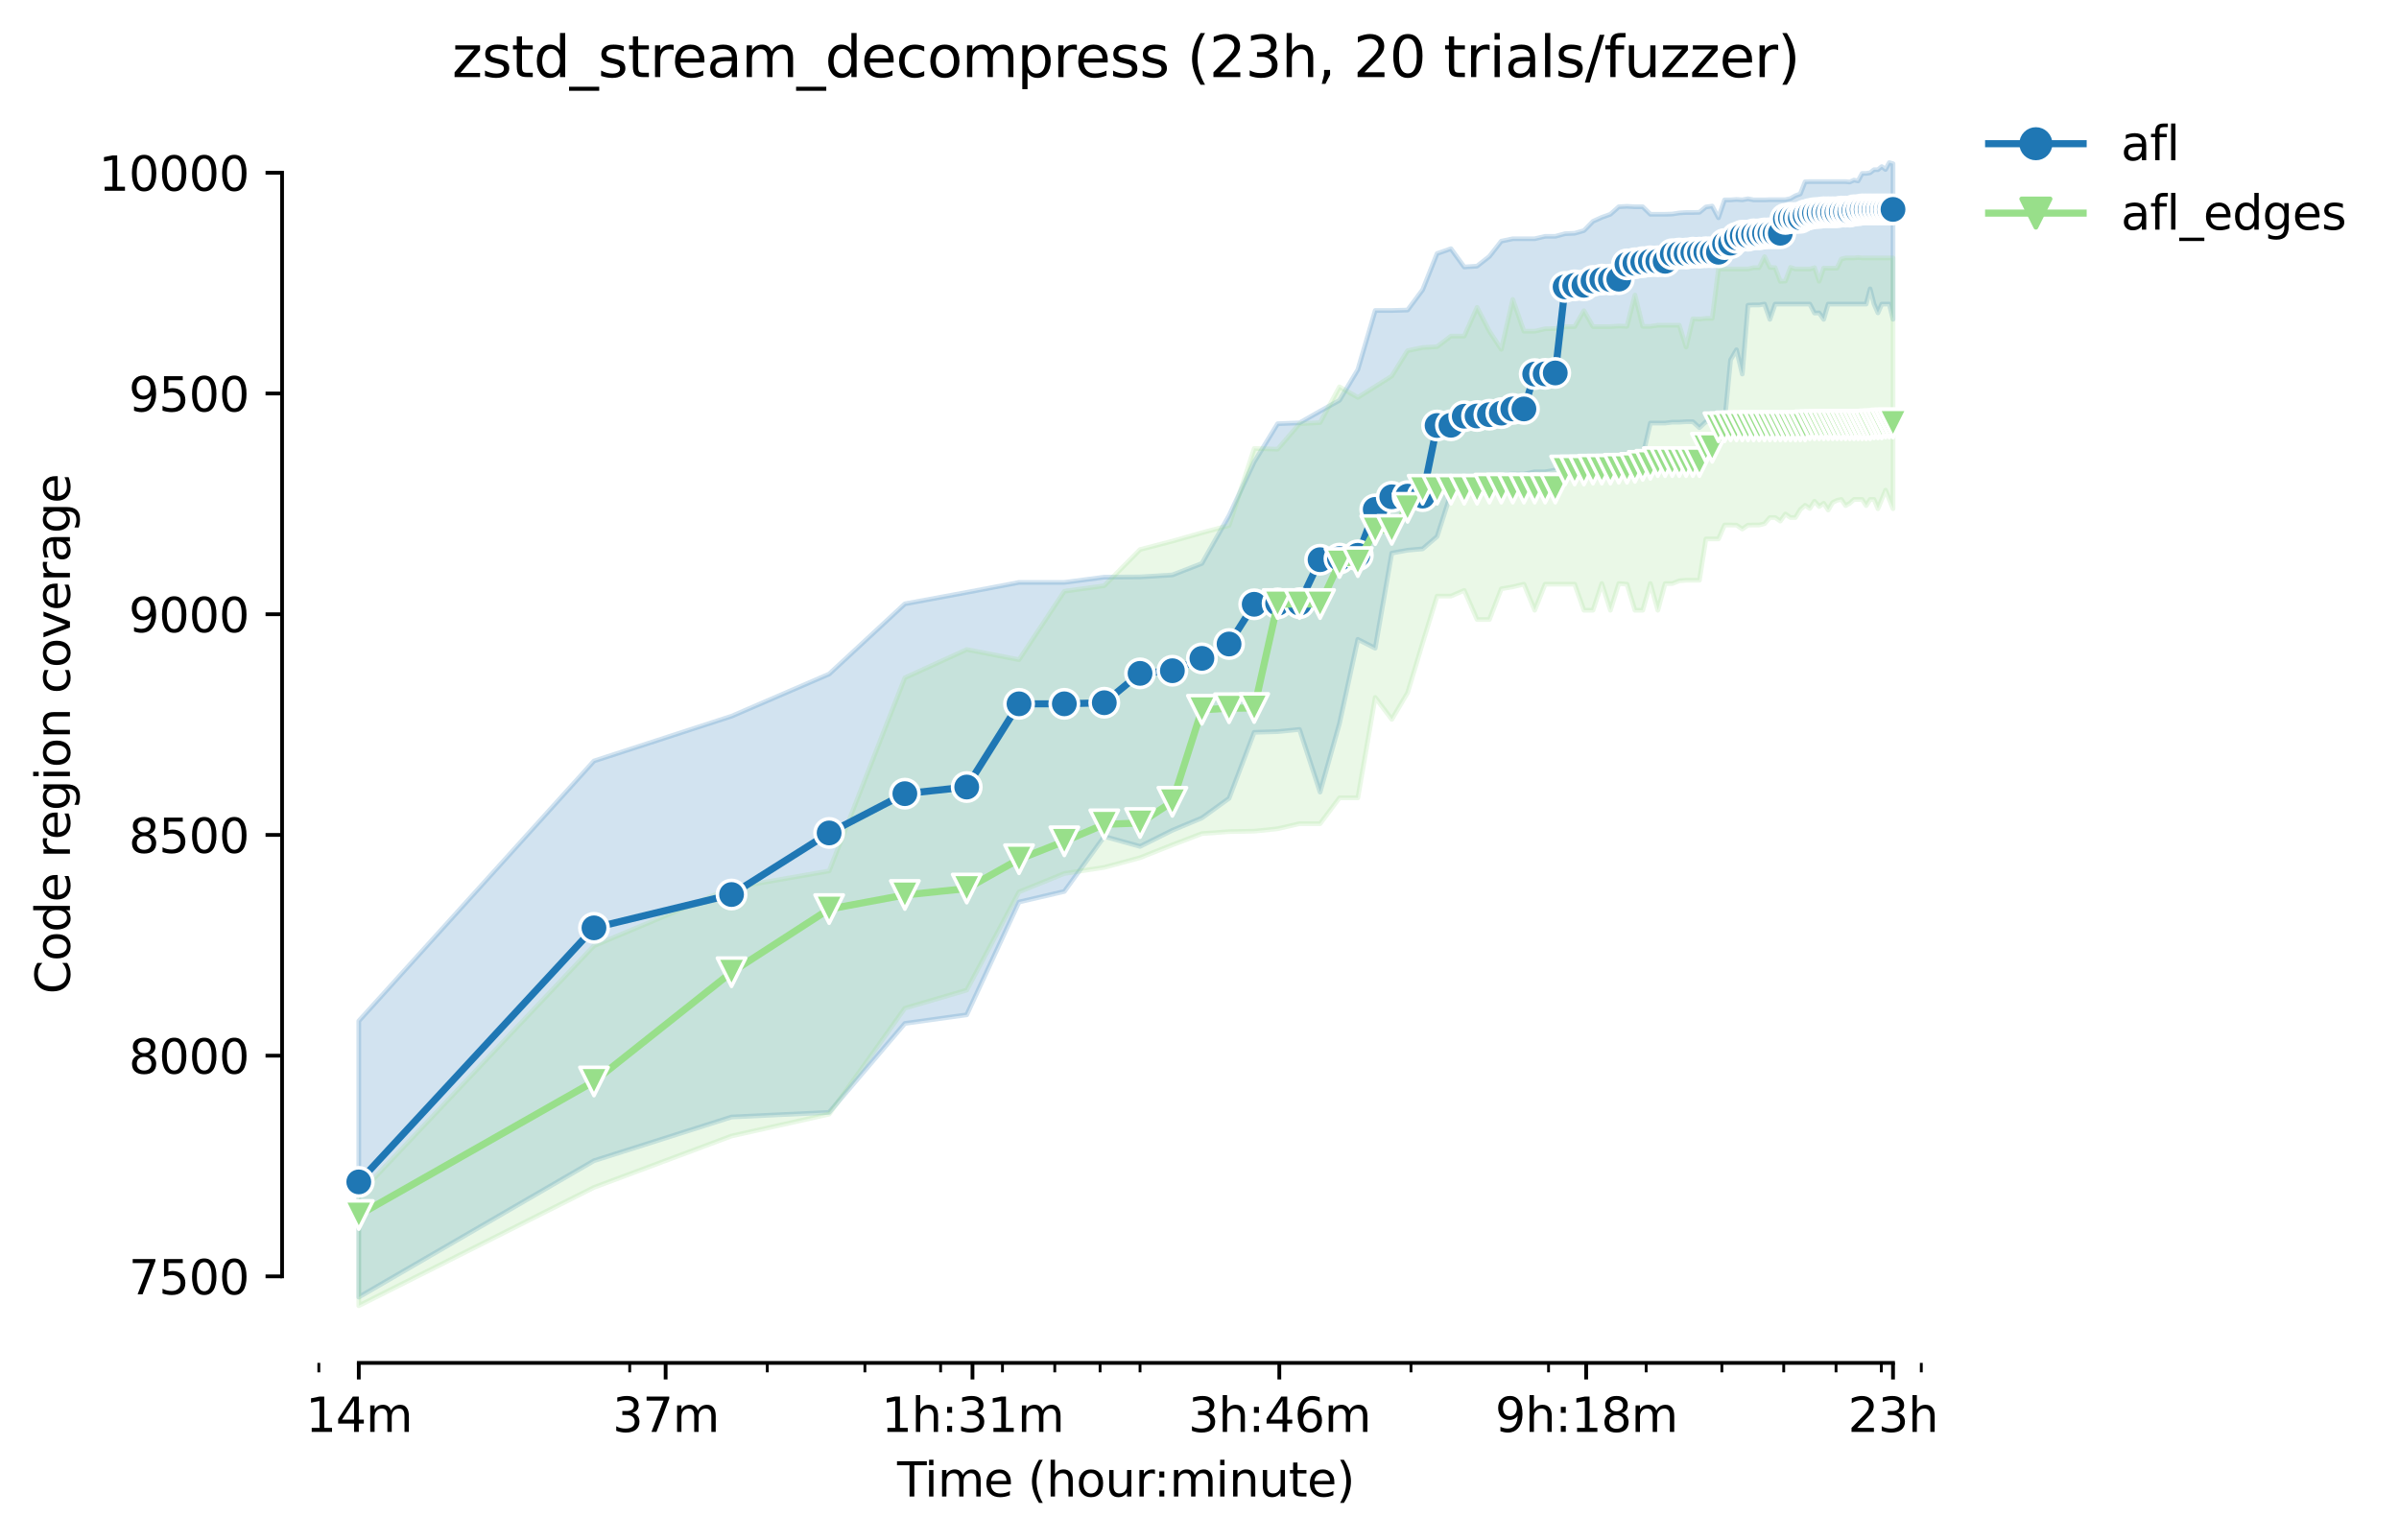 <?xml version="1.0" encoding="utf-8" standalone="no"?>
<!DOCTYPE svg PUBLIC "-//W3C//DTD SVG 1.1//EN"
  "http://www.w3.org/Graphics/SVG/1.1/DTD/svg11.dtd">
<svg height="325.986pt" version="1.1" viewBox="0 0 507.65 325.986" width="507.65pt" xmlns="http://www.w3.org/2000/svg" xmlns:xlink="http://www.w3.org/1999/xlink">
 <defs>
  <style type="text/css">*{stroke-linecap:butt;stroke-linejoin:round;}</style>
 </defs>
 <g id="figure_1">
  <g id="patch_1">
   <path d="M 0 325.986 
L 507.65 325.986 
L 507.65 0 
L 0 0 
z
" style="fill:#ffffff;"/>
  </g>
  <g id="axes_1">
   <g id="patch_2">
    <path d="M 59.691 288.43 
L 416.811 288.43 
L 416.811 22.318 
L 59.691 22.318 
z
" style="fill:#ffffff;"/>
   </g>
   <g id="PolyCollection_1">
    <defs>
     <path d="M 75.923 -109.91 
L 75.923 -51.474 
L 125.69 -80.342 
L 154.801 -89.591 
L 175.456 -90.572 
L 191.477 -109.397 
L 204.568 -111.218 
L 215.635 -135.088 
L 225.223 -137.33 
L 233.679 -148.961 
L 241.244 -146.859 
L 248.087 -150.269 
L 254.334 -152.885 
L 260.081 -157.042 
L 265.402 -171.009 
L 270.355 -171.149 
L 274.989 -171.611 
L 279.342 -158.35 
L 283.446 -172.878 
L 287.328 -190.675 
L 291.01 -188.806 
L 294.513 -208.939 
L 297.853 -209.546 
L 301.045 -209.827 
L 304.101 -212.443 
L 307.032 -221.598 
L 309.848 -222.018 
L 312.557 -223.467 
L 315.168 -224.214 
L 317.688 -225.475 
L 320.122 -225.662 
L 322.476 -225.633 
L 324.756 -226.129 
L 326.965 -226.129 
L 329.108 -226.503 
L 331.19 -226.503 
L 333.212 -226.503 
L 335.179 -226.55 
L 337.094 -226.55 
L 338.959 -226.55 
L 340.777 -225.615 
L 342.55 -228.511 
L 344.28 -229.492 
L 345.969 -229.492 
L 347.62 -229.492 
L 349.233 -236.452 
L 350.811 -236.452 
L 352.356 -236.452 
L 353.867 -236.639 
L 355.348 -236.639 
L 356.798 -236.733 
L 358.22 -236.733 
L 359.614 -235.471 
L 360.982 -236.733 
L 362.324 -236.733 
L 363.641 -236.733 
L 364.935 -236.733 
L 366.206 -249.812 
L 367.454 -251.961 
L 368.682 -246.822 
L 369.888 -261.396 
L 371.075 -261.443 
L 372.243 -261.443 
L 373.391 -261.63 
L 374.522 -258.407 
L 375.635 -261.63 
L 376.731 -261.63 
L 377.811 -261.63 
L 378.875 -261.63 
L 379.923 -261.63 
L 380.956 -261.63 
L 381.974 -261.63 
L 382.979 -261.63 
L 383.969 -259.728 
L 384.946 -259.762 
L 385.91 -258.407 
L 386.861 -261.63 
L 387.799 -261.63 
L 388.726 -261.63 
L 389.64 -261.63 
L 390.543 -261.63 
L 391.435 -261.63 
L 392.316 -261.63 
L 393.186 -261.63 
L 394.046 -261.63 
L 394.896 -261.63 
L 395.736 -264.853 
L 396.566 -261.63 
L 397.386 -259.773 
L 398.198 -261.63 
L 399 -261.63 
L 399.793 -261.63 
L 400.578 -258.407 
L 400.578 -291.339 
L 400.578 -291.339 
L 399.793 -291.572 
L 399 -290.124 
L 398.198 -290.731 
L 397.386 -290.077 
L 396.566 -290.077 
L 395.736 -289.424 
L 394.896 -289.283 
L 394.046 -289.283 
L 393.186 -287.695 
L 392.316 -287.868 
L 391.435 -287.462 
L 390.543 -287.555 
L 389.64 -287.555 
L 388.726 -287.555 
L 387.799 -287.555 
L 386.861 -287.559 
L 385.91 -287.555 
L 384.946 -287.555 
L 383.969 -287.555 
L 382.979 -287.559 
L 381.974 -287.508 
L 380.956 -284.939 
L 379.923 -284.565 
L 378.875 -283.958 
L 377.811 -283.725 
L 376.731 -283.725 
L 375.635 -283.725 
L 374.522 -283.725 
L 373.391 -283.678 
L 372.243 -283.678 
L 371.075 -283.678 
L 369.888 -283.916 
L 368.682 -283.684 
L 367.454 -283.773 
L 366.206 -283.678 
L 364.935 -283.678 
L 363.641 -279.894 
L 362.324 -282.37 
L 360.982 -282.183 
L 359.614 -281.053 
L 358.22 -281.015 
L 356.798 -281.015 
L 355.348 -280.922 
L 353.867 -280.688 
L 352.356 -280.642 
L 350.811 -280.642 
L 349.233 -280.642 
L 347.62 -282.23 
L 345.969 -282.23 
L 344.28 -282.323 
L 342.55 -282.23 
L 340.777 -280.642 
L 338.959 -279.988 
L 337.094 -279.147 
L 335.179 -277.185 
L 333.212 -276.624 
L 331.19 -276.531 
L 329.108 -275.971 
L 326.965 -275.971 
L 324.756 -275.457 
L 322.476 -275.457 
L 320.122 -275.457 
L 317.688 -274.943 
L 315.168 -271.72 
L 312.557 -269.664 
L 309.848 -269.478 
L 307.032 -273.355 
L 304.101 -272.327 
L 301.045 -264.666 
L 297.853 -260.369 
L 294.513 -260.275 
L 291.01 -260.275 
L 287.328 -247.757 
L 283.446 -241.264 
L 279.342 -238.975 
L 274.989 -236.499 
L 270.355 -236.312 
L 265.402 -228.231 
L 260.081 -216.88 
L 254.334 -206.744 
L 248.087 -204.315 
L 241.244 -203.894 
L 233.679 -203.848 
L 225.223 -202.727 
L 215.635 -202.727 
L 204.568 -200.625 
L 191.477 -198.196 
L 175.456 -183.341 
L 154.801 -174.419 
L 125.69 -164.943 
L 75.923 -109.91 
z
" id="me5792cdd30" style="stroke:#1f77b4;stroke-opacity:0.2;"/>
    </defs>
    <g clip-path="url(#pe8043d4d2e)">
     <use style="fill:#1f77b4;fill-opacity:0.2;stroke:#1f77b4;stroke-opacity:0.2;" x="0" xlink:href="#me5792cdd30" y="325.986"/>
    </g>
   </g>
   <g id="PolyCollection_2">
    <defs>
     <path d="M 75.923 -73.208 
L 75.923 -49.652 
L 125.69 -74.69 
L 154.801 -85.574 
L 175.456 -90.198 
L 191.477 -112.62 
L 204.568 -116.45 
L 215.635 -137.237 
L 225.223 -141.125 
L 233.679 -142.422 
L 241.244 -144.465 
L 248.087 -147.186 
L 254.334 -149.569 
L 260.081 -149.989 
L 265.402 -150.082 
L 270.355 -150.596 
L 274.989 -151.669 
L 279.342 -151.671 
L 283.446 -157.136 
L 287.328 -157.136 
L 291.01 -178.39 
L 294.513 -173.743 
L 297.853 -179.371 
L 301.045 -189.928 
L 304.101 -199.83 
L 307.032 -199.83 
L 309.848 -201.045 
L 312.557 -194.879 
L 315.168 -194.879 
L 317.688 -201.372 
L 320.122 -201.792 
L 322.476 -202.353 
L 324.756 -196.841 
L 326.965 -202.353 
L 329.108 -202.353 
L 331.19 -202.353 
L 333.212 -202.353 
L 335.179 -196.841 
L 337.094 -196.841 
L 338.959 -202.493 
L 340.777 -196.841 
L 342.55 -202.493 
L 344.28 -202.352 
L 345.969 -196.841 
L 347.62 -196.841 
L 349.233 -202.493 
L 350.811 -196.841 
L 352.356 -202.493 
L 353.867 -202.493 
L 355.348 -203.07 
L 356.798 -203.194 
L 358.22 -203.194 
L 359.614 -203.194 
L 360.982 -211.929 
L 362.324 -211.929 
L 363.641 -211.929 
L 364.935 -214.872 
L 366.206 -214.872 
L 367.454 -214.851 
L 368.682 -214.031 
L 369.888 -214.851 
L 371.075 -214.872 
L 372.243 -214.872 
L 373.391 -215.152 
L 374.522 -216.46 
L 375.635 -216.46 
L 376.731 -215.712 
L 377.811 -217.207 
L 378.875 -216.46 
L 379.923 -216.46 
L 380.956 -218.141 
L 381.974 -219.052 
L 382.979 -218.375 
L 383.969 -219.916 
L 384.946 -218.795 
L 385.91 -219.479 
L 386.861 -218.048 
L 387.799 -219.636 
L 388.726 -220.103 
L 389.64 -220.29 
L 390.543 -218.982 
L 391.435 -219.483 
L 392.316 -220.29 
L 393.186 -220.29 
L 394.046 -220.29 
L 394.896 -218.982 
L 395.736 -220.29 
L 396.566 -220.29 
L 397.386 -218.328 
L 398.198 -220.29 
L 399 -222.252 
L 399.793 -220.29 
L 400.578 -218.328 
L 400.578 -271.393 
L 400.578 -271.393 
L 399.793 -271.393 
L 399 -271.393 
L 398.198 -271.393 
L 397.386 -271.393 
L 396.566 -271.393 
L 395.736 -271.393 
L 394.896 -271.393 
L 394.046 -271.393 
L 393.186 -271.486 
L 392.316 -271.395 
L 391.435 -271.393 
L 390.543 -271.393 
L 389.64 -271.159 
L 388.726 -269.244 
L 387.799 -269.244 
L 386.861 -269.244 
L 385.91 -269.246 
L 384.946 -266.441 
L 383.969 -269.337 
L 382.979 -269.057 
L 381.974 -269.057 
L 380.956 -269.057 
L 379.923 -269.057 
L 378.875 -269.396 
L 377.811 -266.507 
L 376.731 -266.441 
L 375.635 -269.337 
L 374.522 -269.396 
L 373.391 -271.673 
L 372.243 -269.337 
L 371.075 -269.337 
L 369.888 -269.057 
L 368.682 -269.057 
L 367.454 -269.057 
L 366.206 -269.057 
L 364.935 -269.057 
L 363.641 -269.057 
L 362.324 -258.594 
L 360.982 -258.594 
L 359.614 -258.454 
L 358.22 -258.523 
L 356.798 -252.546 
L 355.348 -257.146 
L 353.867 -257.146 
L 352.356 -257.146 
L 350.811 -257.146 
L 349.233 -256.912 
L 347.62 -256.912 
L 345.969 -263.545 
L 344.28 -256.912 
L 342.55 -256.986 
L 340.777 -256.865 
L 338.959 -256.865 
L 337.094 -256.865 
L 335.179 -260.229 
L 333.212 -256.865 
L 331.19 -256.865 
L 329.108 -256.445 
L 326.965 -256.398 
L 324.756 -255.884 
L 322.476 -255.884 
L 320.122 -262.611 
L 317.688 -252.042 
L 315.168 -255.884 
L 312.557 -260.929 
L 309.848 -254.866 
L 307.032 -254.857 
L 304.101 -252.615 
L 301.045 -252.428 
L 297.853 -251.774 
L 294.513 -246.402 
L 291.01 -244.179 
L 287.328 -241.871 
L 283.446 -244.113 
L 279.342 -236.546 
L 274.989 -236.312 
L 270.355 -230.922 
L 265.402 -231.081 
L 260.081 -214.778 
L 254.334 -213.237 
L 248.087 -211.462 
L 241.244 -209.687 
L 233.679 -202.026 
L 225.223 -200.858 
L 215.635 -186.377 
L 204.568 -188.526 
L 191.477 -182.547 
L 175.456 -141.663 
L 154.801 -138.078 
L 125.69 -125.839 
L 75.923 -73.208 
z
" id="m4f9692b93e" style="stroke:#98df8a;stroke-opacity:0.2;"/>
    </defs>
    <g clip-path="url(#pe8043d4d2e)">
     <use style="fill:#98df8a;fill-opacity:0.2;stroke:#98df8a;stroke-opacity:0.2;" x="0" xlink:href="#m4f9692b93e" y="325.986"/>
    </g>
   </g>
   <g id="matplotlib.axis_1">
    <g id="xtick_1">
     <g id="line2d_1">
      <defs>
       <path d="M 0 0 
L 0 3.5 
" id="m70ab8ed745" style="stroke:#000000;stroke-width:0.8;"/>
      </defs>
      <g>
       <use style="stroke:#000000;stroke-width:0.8;" x="75.923" xlink:href="#m70ab8ed745" y="288.43"/>
      </g>
     </g>
     <g id="text_1">
      <!-- 14m -->
      <g transform="translate(64.691 303.029)scale(0.1 -0.1)">
       <defs>
        <path d="M 794 531 
L 1825 531 
L 1825 4091 
L 703 3866 
L 703 4441 
L 1819 4666 
L 2450 4666 
L 2450 531 
L 3481 531 
L 3481 0 
L 794 0 
L 794 531 
z
" id="DejaVuSans-31" transform="scale(0.016)"/>
        <path d="M 2419 4116 
L 825 1625 
L 2419 1625 
L 2419 4116 
z
M 2253 4666 
L 3047 4666 
L 3047 1625 
L 3713 1625 
L 3713 1100 
L 3047 1100 
L 3047 0 
L 2419 0 
L 2419 1100 
L 313 1100 
L 313 1709 
L 2253 4666 
z
" id="DejaVuSans-34" transform="scale(0.016)"/>
        <path d="M 3328 2828 
Q 3544 3216 3844 3400 
Q 4144 3584 4550 3584 
Q 5097 3584 5394 3201 
Q 5691 2819 5691 2113 
L 5691 0 
L 5113 0 
L 5113 2094 
Q 5113 2597 4934 2840 
Q 4756 3084 4391 3084 
Q 3944 3084 3684 2787 
Q 3425 2491 3425 1978 
L 3425 0 
L 2847 0 
L 2847 2094 
Q 2847 2600 2669 2842 
Q 2491 3084 2119 3084 
Q 1678 3084 1418 2786 
Q 1159 2488 1159 1978 
L 1159 0 
L 581 0 
L 581 3500 
L 1159 3500 
L 1159 2956 
Q 1356 3278 1631 3431 
Q 1906 3584 2284 3584 
Q 2666 3584 2933 3390 
Q 3200 3197 3328 2828 
z
" id="DejaVuSans-6d" transform="scale(0.016)"/>
       </defs>
       <use xlink:href="#DejaVuSans-31"/>
       <use x="63.623" xlink:href="#DejaVuSans-34"/>
       <use x="127.246" xlink:href="#DejaVuSans-6d"/>
      </g>
     </g>
    </g>
    <g id="xtick_2">
     <g id="line2d_2">
      <g>
       <use style="stroke:#000000;stroke-width:0.8;" x="140.854" xlink:href="#m70ab8ed745" y="288.43"/>
      </g>
     </g>
     <g id="text_2">
      <!-- 37m -->
      <g transform="translate(129.622 303.029)scale(0.1 -0.1)">
       <defs>
        <path d="M 2597 2516 
Q 3050 2419 3304 2112 
Q 3559 1806 3559 1356 
Q 3559 666 3084 287 
Q 2609 -91 1734 -91 
Q 1441 -91 1130 -33 
Q 819 25 488 141 
L 488 750 
Q 750 597 1062 519 
Q 1375 441 1716 441 
Q 2309 441 2620 675 
Q 2931 909 2931 1356 
Q 2931 1769 2642 2001 
Q 2353 2234 1838 2234 
L 1294 2234 
L 1294 2753 
L 1863 2753 
Q 2328 2753 2575 2939 
Q 2822 3125 2822 3475 
Q 2822 3834 2567 4026 
Q 2313 4219 1838 4219 
Q 1578 4219 1281 4162 
Q 984 4106 628 3988 
L 628 4550 
Q 988 4650 1302 4700 
Q 1616 4750 1894 4750 
Q 2613 4750 3031 4423 
Q 3450 4097 3450 3541 
Q 3450 3153 3228 2886 
Q 3006 2619 2597 2516 
z
" id="DejaVuSans-33" transform="scale(0.016)"/>
        <path d="M 525 4666 
L 3525 4666 
L 3525 4397 
L 1831 0 
L 1172 0 
L 2766 4134 
L 525 4134 
L 525 4666 
z
" id="DejaVuSans-37" transform="scale(0.016)"/>
       </defs>
       <use xlink:href="#DejaVuSans-33"/>
       <use x="63.623" xlink:href="#DejaVuSans-37"/>
       <use x="127.246" xlink:href="#DejaVuSans-6d"/>
      </g>
     </g>
    </g>
    <g id="xtick_3">
     <g id="line2d_3">
      <g>
       <use style="stroke:#000000;stroke-width:0.8;" x="205.786" xlink:href="#m70ab8ed745" y="288.43"/>
      </g>
     </g>
     <g id="text_3">
      <!-- 1h:31m -->
      <g transform="translate(186.518 303.029)scale(0.1 -0.1)">
       <defs>
        <path d="M 3513 2113 
L 3513 0 
L 2938 0 
L 2938 2094 
Q 2938 2591 2744 2837 
Q 2550 3084 2163 3084 
Q 1697 3084 1428 2787 
Q 1159 2491 1159 1978 
L 1159 0 
L 581 0 
L 581 4863 
L 1159 4863 
L 1159 2956 
Q 1366 3272 1645 3428 
Q 1925 3584 2291 3584 
Q 2894 3584 3203 3211 
Q 3513 2838 3513 2113 
z
" id="DejaVuSans-68" transform="scale(0.016)"/>
        <path d="M 750 794 
L 1409 794 
L 1409 0 
L 750 0 
L 750 794 
z
M 750 3309 
L 1409 3309 
L 1409 2516 
L 750 2516 
L 750 3309 
z
" id="DejaVuSans-3a" transform="scale(0.016)"/>
       </defs>
       <use xlink:href="#DejaVuSans-31"/>
       <use x="63.623" xlink:href="#DejaVuSans-68"/>
       <use x="127.002" xlink:href="#DejaVuSans-3a"/>
       <use x="160.693" xlink:href="#DejaVuSans-33"/>
       <use x="224.316" xlink:href="#DejaVuSans-31"/>
       <use x="287.939" xlink:href="#DejaVuSans-6d"/>
      </g>
     </g>
    </g>
    <g id="xtick_4">
     <g id="line2d_4">
      <g>
       <use style="stroke:#000000;stroke-width:0.8;" x="270.717" xlink:href="#m70ab8ed745" y="288.43"/>
      </g>
     </g>
     <g id="text_4">
      <!-- 3h:46m -->
      <g transform="translate(251.449 303.029)scale(0.1 -0.1)">
       <defs>
        <path d="M 2113 2584 
Q 1688 2584 1439 2293 
Q 1191 2003 1191 1497 
Q 1191 994 1439 701 
Q 1688 409 2113 409 
Q 2538 409 2786 701 
Q 3034 994 3034 1497 
Q 3034 2003 2786 2293 
Q 2538 2584 2113 2584 
z
M 3366 4563 
L 3366 3988 
Q 3128 4100 2886 4159 
Q 2644 4219 2406 4219 
Q 1781 4219 1451 3797 
Q 1122 3375 1075 2522 
Q 1259 2794 1537 2939 
Q 1816 3084 2150 3084 
Q 2853 3084 3261 2657 
Q 3669 2231 3669 1497 
Q 3669 778 3244 343 
Q 2819 -91 2113 -91 
Q 1303 -91 875 529 
Q 447 1150 447 2328 
Q 447 3434 972 4092 
Q 1497 4750 2381 4750 
Q 2619 4750 2861 4703 
Q 3103 4656 3366 4563 
z
" id="DejaVuSans-36" transform="scale(0.016)"/>
       </defs>
       <use xlink:href="#DejaVuSans-33"/>
       <use x="63.623" xlink:href="#DejaVuSans-68"/>
       <use x="127.002" xlink:href="#DejaVuSans-3a"/>
       <use x="160.693" xlink:href="#DejaVuSans-34"/>
       <use x="224.316" xlink:href="#DejaVuSans-36"/>
       <use x="287.939" xlink:href="#DejaVuSans-6d"/>
      </g>
     </g>
    </g>
    <g id="xtick_5">
     <g id="line2d_5">
      <g>
       <use style="stroke:#000000;stroke-width:0.8;" x="335.648" xlink:href="#m70ab8ed745" y="288.43"/>
      </g>
     </g>
     <g id="text_5">
      <!-- 9h:18m -->
      <g transform="translate(316.38 303.029)scale(0.1 -0.1)">
       <defs>
        <path d="M 703 97 
L 703 672 
Q 941 559 1184 500 
Q 1428 441 1663 441 
Q 2288 441 2617 861 
Q 2947 1281 2994 2138 
Q 2813 1869 2534 1725 
Q 2256 1581 1919 1581 
Q 1219 1581 811 2004 
Q 403 2428 403 3163 
Q 403 3881 828 4315 
Q 1253 4750 1959 4750 
Q 2769 4750 3195 4129 
Q 3622 3509 3622 2328 
Q 3622 1225 3098 567 
Q 2575 -91 1691 -91 
Q 1453 -91 1209 -44 
Q 966 3 703 97 
z
M 1959 2075 
Q 2384 2075 2632 2365 
Q 2881 2656 2881 3163 
Q 2881 3666 2632 3958 
Q 2384 4250 1959 4250 
Q 1534 4250 1286 3958 
Q 1038 3666 1038 3163 
Q 1038 2656 1286 2365 
Q 1534 2075 1959 2075 
z
" id="DejaVuSans-39" transform="scale(0.016)"/>
        <path d="M 2034 2216 
Q 1584 2216 1326 1975 
Q 1069 1734 1069 1313 
Q 1069 891 1326 650 
Q 1584 409 2034 409 
Q 2484 409 2743 651 
Q 3003 894 3003 1313 
Q 3003 1734 2745 1975 
Q 2488 2216 2034 2216 
z
M 1403 2484 
Q 997 2584 770 2862 
Q 544 3141 544 3541 
Q 544 4100 942 4425 
Q 1341 4750 2034 4750 
Q 2731 4750 3128 4425 
Q 3525 4100 3525 3541 
Q 3525 3141 3298 2862 
Q 3072 2584 2669 2484 
Q 3125 2378 3379 2068 
Q 3634 1759 3634 1313 
Q 3634 634 3220 271 
Q 2806 -91 2034 -91 
Q 1263 -91 848 271 
Q 434 634 434 1313 
Q 434 1759 690 2068 
Q 947 2378 1403 2484 
z
M 1172 3481 
Q 1172 3119 1398 2916 
Q 1625 2713 2034 2713 
Q 2441 2713 2670 2916 
Q 2900 3119 2900 3481 
Q 2900 3844 2670 4047 
Q 2441 4250 2034 4250 
Q 1625 4250 1398 4047 
Q 1172 3844 1172 3481 
z
" id="DejaVuSans-38" transform="scale(0.016)"/>
       </defs>
       <use xlink:href="#DejaVuSans-39"/>
       <use x="63.623" xlink:href="#DejaVuSans-68"/>
       <use x="127.002" xlink:href="#DejaVuSans-3a"/>
       <use x="160.693" xlink:href="#DejaVuSans-31"/>
       <use x="224.316" xlink:href="#DejaVuSans-38"/>
       <use x="287.939" xlink:href="#DejaVuSans-6d"/>
      </g>
     </g>
    </g>
    <g id="xtick_6">
     <g id="line2d_6">
      <g>
       <use style="stroke:#000000;stroke-width:0.8;" x="400.579" xlink:href="#m70ab8ed745" y="288.43"/>
      </g>
     </g>
     <g id="text_6">
      <!-- 23h -->
      <g transform="translate(391.048 303.029)scale(0.1 -0.1)">
       <defs>
        <path d="M 1228 531 
L 3431 531 
L 3431 0 
L 469 0 
L 469 531 
Q 828 903 1448 1529 
Q 2069 2156 2228 2338 
Q 2531 2678 2651 2914 
Q 2772 3150 2772 3378 
Q 2772 3750 2511 3984 
Q 2250 4219 1831 4219 
Q 1534 4219 1204 4116 
Q 875 4013 500 3803 
L 500 4441 
Q 881 4594 1212 4672 
Q 1544 4750 1819 4750 
Q 2544 4750 2975 4387 
Q 3406 4025 3406 3419 
Q 3406 3131 3298 2873 
Q 3191 2616 2906 2266 
Q 2828 2175 2409 1742 
Q 1991 1309 1228 531 
z
" id="DejaVuSans-32" transform="scale(0.016)"/>
       </defs>
       <use xlink:href="#DejaVuSans-32"/>
       <use x="63.623" xlink:href="#DejaVuSans-33"/>
       <use x="127.246" xlink:href="#DejaVuSans-68"/>
      </g>
     </g>
    </g>
    <g id="xtick_7">
     <g id="line2d_7">
      <defs>
       <path d="M 0 0 
L 0 2 
" id="m32b532c4d8" style="stroke:#000000;stroke-width:0.6;"/>
      </defs>
      <g>
       <use style="stroke:#000000;stroke-width:0.6;" x="67.467" xlink:href="#m32b532c4d8" y="288.43"/>
      </g>
     </g>
    </g>
    <g id="xtick_8">
     <g id="line2d_8">
      <g>
       <use style="stroke:#000000;stroke-width:0.6;" x="133.254" xlink:href="#m32b532c4d8" y="288.43"/>
      </g>
     </g>
    </g>
    <g id="xtick_9">
     <g id="line2d_9">
      <g>
       <use style="stroke:#000000;stroke-width:0.6;" x="162.366" xlink:href="#m32b532c4d8" y="288.43"/>
      </g>
     </g>
    </g>
    <g id="xtick_10">
     <g id="line2d_10">
      <g>
       <use style="stroke:#000000;stroke-width:0.6;" x="183.021" xlink:href="#m32b532c4d8" y="288.43"/>
      </g>
     </g>
    </g>
    <g id="xtick_11">
     <g id="line2d_11">
      <g>
       <use style="stroke:#000000;stroke-width:0.6;" x="199.042" xlink:href="#m32b532c4d8" y="288.43"/>
      </g>
     </g>
    </g>
    <g id="xtick_12">
     <g id="line2d_12">
      <g>
       <use style="stroke:#000000;stroke-width:0.6;" x="212.132" xlink:href="#m32b532c4d8" y="288.43"/>
      </g>
     </g>
    </g>
    <g id="xtick_13">
     <g id="line2d_13">
      <g>
       <use style="stroke:#000000;stroke-width:0.6;" x="223.2" xlink:href="#m32b532c4d8" y="288.43"/>
      </g>
     </g>
    </g>
    <g id="xtick_14">
     <g id="line2d_14">
      <g>
       <use style="stroke:#000000;stroke-width:0.6;" x="232.787" xlink:href="#m32b532c4d8" y="288.43"/>
      </g>
     </g>
    </g>
    <g id="xtick_15">
     <g id="line2d_15">
      <g>
       <use style="stroke:#000000;stroke-width:0.6;" x="241.244" xlink:href="#m32b532c4d8" y="288.43"/>
      </g>
     </g>
    </g>
    <g id="xtick_16">
     <g id="line2d_16">
      <g>
       <use style="stroke:#000000;stroke-width:0.6;" x="298.575" xlink:href="#m32b532c4d8" y="288.43"/>
      </g>
     </g>
    </g>
    <g id="xtick_17">
     <g id="line2d_17">
      <g>
       <use style="stroke:#000000;stroke-width:0.6;" x="327.687" xlink:href="#m32b532c4d8" y="288.43"/>
      </g>
     </g>
    </g>
    <g id="xtick_18">
     <g id="line2d_18">
      <g>
       <use style="stroke:#000000;stroke-width:0.6;" x="348.341" xlink:href="#m32b532c4d8" y="288.43"/>
      </g>
     </g>
    </g>
    <g id="xtick_19">
     <g id="line2d_19">
      <g>
       <use style="stroke:#000000;stroke-width:0.6;" x="364.363" xlink:href="#m32b532c4d8" y="288.43"/>
      </g>
     </g>
    </g>
    <g id="xtick_20">
     <g id="line2d_20">
      <g>
       <use style="stroke:#000000;stroke-width:0.6;" x="377.453" xlink:href="#m32b532c4d8" y="288.43"/>
      </g>
     </g>
    </g>
    <g id="xtick_21">
     <g id="line2d_21">
      <g>
       <use style="stroke:#000000;stroke-width:0.6;" x="388.521" xlink:href="#m32b532c4d8" y="288.43"/>
      </g>
     </g>
    </g>
    <g id="xtick_22">
     <g id="line2d_22">
      <g>
       <use style="stroke:#000000;stroke-width:0.6;" x="398.108" xlink:href="#m32b532c4d8" y="288.43"/>
      </g>
     </g>
    </g>
    <g id="xtick_23">
     <g id="line2d_23">
      <g>
       <use style="stroke:#000000;stroke-width:0.6;" x="406.565" xlink:href="#m32b532c4d8" y="288.43"/>
      </g>
     </g>
    </g>
    <g id="text_7">
     <!-- Time (hour:minute) -->
     <g transform="translate(189.844 316.707)scale(0.1 -0.1)">
      <defs>
       <path d="M -19 4666 
L 3928 4666 
L 3928 4134 
L 2272 4134 
L 2272 0 
L 1638 0 
L 1638 4134 
L -19 4134 
L -19 4666 
z
" id="DejaVuSans-54" transform="scale(0.016)"/>
       <path d="M 603 3500 
L 1178 3500 
L 1178 0 
L 603 0 
L 603 3500 
z
M 603 4863 
L 1178 4863 
L 1178 4134 
L 603 4134 
L 603 4863 
z
" id="DejaVuSans-69" transform="scale(0.016)"/>
       <path d="M 3597 1894 
L 3597 1613 
L 953 1613 
Q 991 1019 1311 708 
Q 1631 397 2203 397 
Q 2534 397 2845 478 
Q 3156 559 3463 722 
L 3463 178 
Q 3153 47 2828 -22 
Q 2503 -91 2169 -91 
Q 1331 -91 842 396 
Q 353 884 353 1716 
Q 353 2575 817 3079 
Q 1281 3584 2069 3584 
Q 2775 3584 3186 3129 
Q 3597 2675 3597 1894 
z
M 3022 2063 
Q 3016 2534 2758 2815 
Q 2500 3097 2075 3097 
Q 1594 3097 1305 2825 
Q 1016 2553 972 2059 
L 3022 2063 
z
" id="DejaVuSans-65" transform="scale(0.016)"/>
       <path id="DejaVuSans-20" transform="scale(0.016)"/>
       <path d="M 1984 4856 
Q 1566 4138 1362 3434 
Q 1159 2731 1159 2009 
Q 1159 1288 1364 580 
Q 1569 -128 1984 -844 
L 1484 -844 
Q 1016 -109 783 600 
Q 550 1309 550 2009 
Q 550 2706 781 3412 
Q 1013 4119 1484 4856 
L 1984 4856 
z
" id="DejaVuSans-28" transform="scale(0.016)"/>
       <path d="M 1959 3097 
Q 1497 3097 1228 2736 
Q 959 2375 959 1747 
Q 959 1119 1226 758 
Q 1494 397 1959 397 
Q 2419 397 2687 759 
Q 2956 1122 2956 1747 
Q 2956 2369 2687 2733 
Q 2419 3097 1959 3097 
z
M 1959 3584 
Q 2709 3584 3137 3096 
Q 3566 2609 3566 1747 
Q 3566 888 3137 398 
Q 2709 -91 1959 -91 
Q 1206 -91 779 398 
Q 353 888 353 1747 
Q 353 2609 779 3096 
Q 1206 3584 1959 3584 
z
" id="DejaVuSans-6f" transform="scale(0.016)"/>
       <path d="M 544 1381 
L 544 3500 
L 1119 3500 
L 1119 1403 
Q 1119 906 1312 657 
Q 1506 409 1894 409 
Q 2359 409 2629 706 
Q 2900 1003 2900 1516 
L 2900 3500 
L 3475 3500 
L 3475 0 
L 2900 0 
L 2900 538 
Q 2691 219 2414 64 
Q 2138 -91 1772 -91 
Q 1169 -91 856 284 
Q 544 659 544 1381 
z
M 1991 3584 
L 1991 3584 
z
" id="DejaVuSans-75" transform="scale(0.016)"/>
       <path d="M 2631 2963 
Q 2534 3019 2420 3045 
Q 2306 3072 2169 3072 
Q 1681 3072 1420 2755 
Q 1159 2438 1159 1844 
L 1159 0 
L 581 0 
L 581 3500 
L 1159 3500 
L 1159 2956 
Q 1341 3275 1631 3429 
Q 1922 3584 2338 3584 
Q 2397 3584 2469 3576 
Q 2541 3569 2628 3553 
L 2631 2963 
z
" id="DejaVuSans-72" transform="scale(0.016)"/>
       <path d="M 3513 2113 
L 3513 0 
L 2938 0 
L 2938 2094 
Q 2938 2591 2744 2837 
Q 2550 3084 2163 3084 
Q 1697 3084 1428 2787 
Q 1159 2491 1159 1978 
L 1159 0 
L 581 0 
L 581 3500 
L 1159 3500 
L 1159 2956 
Q 1366 3272 1645 3428 
Q 1925 3584 2291 3584 
Q 2894 3584 3203 3211 
Q 3513 2838 3513 2113 
z
" id="DejaVuSans-6e" transform="scale(0.016)"/>
       <path d="M 1172 4494 
L 1172 3500 
L 2356 3500 
L 2356 3053 
L 1172 3053 
L 1172 1153 
Q 1172 725 1289 603 
Q 1406 481 1766 481 
L 2356 481 
L 2356 0 
L 1766 0 
Q 1100 0 847 248 
Q 594 497 594 1153 
L 594 3053 
L 172 3053 
L 172 3500 
L 594 3500 
L 594 4494 
L 1172 4494 
z
" id="DejaVuSans-74" transform="scale(0.016)"/>
       <path d="M 513 4856 
L 1013 4856 
Q 1481 4119 1714 3412 
Q 1947 2706 1947 2009 
Q 1947 1309 1714 600 
Q 1481 -109 1013 -844 
L 513 -844 
Q 928 -128 1133 580 
Q 1338 1288 1338 2009 
Q 1338 2731 1133 3434 
Q 928 4138 513 4856 
z
" id="DejaVuSans-29" transform="scale(0.016)"/>
      </defs>
      <use xlink:href="#DejaVuSans-54"/>
      <use x="57.959" xlink:href="#DejaVuSans-69"/>
      <use x="85.742" xlink:href="#DejaVuSans-6d"/>
      <use x="183.154" xlink:href="#DejaVuSans-65"/>
      <use x="244.678" xlink:href="#DejaVuSans-20"/>
      <use x="276.465" xlink:href="#DejaVuSans-28"/>
      <use x="315.479" xlink:href="#DejaVuSans-68"/>
      <use x="378.857" xlink:href="#DejaVuSans-6f"/>
      <use x="440.039" xlink:href="#DejaVuSans-75"/>
      <use x="503.418" xlink:href="#DejaVuSans-72"/>
      <use x="542.781" xlink:href="#DejaVuSans-3a"/>
      <use x="576.473" xlink:href="#DejaVuSans-6d"/>
      <use x="673.885" xlink:href="#DejaVuSans-69"/>
      <use x="701.668" xlink:href="#DejaVuSans-6e"/>
      <use x="765.047" xlink:href="#DejaVuSans-75"/>
      <use x="828.426" xlink:href="#DejaVuSans-74"/>
      <use x="867.635" xlink:href="#DejaVuSans-65"/>
      <use x="929.158" xlink:href="#DejaVuSans-29"/>
     </g>
    </g>
   </g>
   <g id="matplotlib.axis_2">
    <g id="ytick_1">
     <g id="line2d_24">
      <defs>
       <path d="M 0 0 
L -3.5 0 
" id="mced2f7b72a" style="stroke:#000000;stroke-width:0.8;"/>
      </defs>
      <g>
       <use style="stroke:#000000;stroke-width:0.8;" x="59.691" xlink:href="#mced2f7b72a" y="270.121"/>
      </g>
     </g>
     <g id="text_8">
      <!-- 7500 -->
      <g transform="translate(27.241 273.921)scale(0.1 -0.1)">
       <defs>
        <path d="M 691 4666 
L 3169 4666 
L 3169 4134 
L 1269 4134 
L 1269 2991 
Q 1406 3038 1543 3061 
Q 1681 3084 1819 3084 
Q 2600 3084 3056 2656 
Q 3513 2228 3513 1497 
Q 3513 744 3044 326 
Q 2575 -91 1722 -91 
Q 1428 -91 1123 -41 
Q 819 9 494 109 
L 494 744 
Q 775 591 1075 516 
Q 1375 441 1709 441 
Q 2250 441 2565 725 
Q 2881 1009 2881 1497 
Q 2881 1984 2565 2268 
Q 2250 2553 1709 2553 
Q 1456 2553 1204 2497 
Q 953 2441 691 2322 
L 691 4666 
z
" id="DejaVuSans-35" transform="scale(0.016)"/>
        <path d="M 2034 4250 
Q 1547 4250 1301 3770 
Q 1056 3291 1056 2328 
Q 1056 1369 1301 889 
Q 1547 409 2034 409 
Q 2525 409 2770 889 
Q 3016 1369 3016 2328 
Q 3016 3291 2770 3770 
Q 2525 4250 2034 4250 
z
M 2034 4750 
Q 2819 4750 3233 4129 
Q 3647 3509 3647 2328 
Q 3647 1150 3233 529 
Q 2819 -91 2034 -91 
Q 1250 -91 836 529 
Q 422 1150 422 2328 
Q 422 3509 836 4129 
Q 1250 4750 2034 4750 
z
" id="DejaVuSans-30" transform="scale(0.016)"/>
       </defs>
       <use xlink:href="#DejaVuSans-37"/>
       <use x="63.623" xlink:href="#DejaVuSans-35"/>
       <use x="127.246" xlink:href="#DejaVuSans-30"/>
       <use x="190.869" xlink:href="#DejaVuSans-30"/>
      </g>
     </g>
    </g>
    <g id="ytick_2">
     <g id="line2d_25">
      <g>
       <use style="stroke:#000000;stroke-width:0.8;" x="59.691" xlink:href="#mced2f7b72a" y="223.41"/>
      </g>
     </g>
     <g id="text_9">
      <!-- 8000 -->
      <g transform="translate(27.241 227.209)scale(0.1 -0.1)">
       <use xlink:href="#DejaVuSans-38"/>
       <use x="63.623" xlink:href="#DejaVuSans-30"/>
       <use x="127.246" xlink:href="#DejaVuSans-30"/>
       <use x="190.869" xlink:href="#DejaVuSans-30"/>
      </g>
     </g>
    </g>
    <g id="ytick_3">
     <g id="line2d_26">
      <g>
       <use style="stroke:#000000;stroke-width:0.8;" x="59.691" xlink:href="#mced2f7b72a" y="176.698"/>
      </g>
     </g>
     <g id="text_10">
      <!-- 8500 -->
      <g transform="translate(27.241 180.497)scale(0.1 -0.1)">
       <use xlink:href="#DejaVuSans-38"/>
       <use x="63.623" xlink:href="#DejaVuSans-35"/>
       <use x="127.246" xlink:href="#DejaVuSans-30"/>
       <use x="190.869" xlink:href="#DejaVuSans-30"/>
      </g>
     </g>
    </g>
    <g id="ytick_4">
     <g id="line2d_27">
      <g>
       <use style="stroke:#000000;stroke-width:0.8;" x="59.691" xlink:href="#mced2f7b72a" y="129.986"/>
      </g>
     </g>
     <g id="text_11">
      <!-- 9000 -->
      <g transform="translate(27.241 133.786)scale(0.1 -0.1)">
       <use xlink:href="#DejaVuSans-39"/>
       <use x="63.623" xlink:href="#DejaVuSans-30"/>
       <use x="127.246" xlink:href="#DejaVuSans-30"/>
       <use x="190.869" xlink:href="#DejaVuSans-30"/>
      </g>
     </g>
    </g>
    <g id="ytick_5">
     <g id="line2d_28">
      <g>
       <use style="stroke:#000000;stroke-width:0.8;" x="59.691" xlink:href="#mced2f7b72a" y="83.275"/>
      </g>
     </g>
     <g id="text_12">
      <!-- 9500 -->
      <g transform="translate(27.241 87.074)scale(0.1 -0.1)">
       <use xlink:href="#DejaVuSans-39"/>
       <use x="63.623" xlink:href="#DejaVuSans-35"/>
       <use x="127.246" xlink:href="#DejaVuSans-30"/>
       <use x="190.869" xlink:href="#DejaVuSans-30"/>
      </g>
     </g>
    </g>
    <g id="ytick_6">
     <g id="line2d_29">
      <g>
       <use style="stroke:#000000;stroke-width:0.8;" x="59.691" xlink:href="#mced2f7b72a" y="36.563"/>
      </g>
     </g>
     <g id="text_13">
      <!-- 10000 -->
      <g transform="translate(20.878 40.362)scale(0.1 -0.1)">
       <use xlink:href="#DejaVuSans-31"/>
       <use x="63.623" xlink:href="#DejaVuSans-30"/>
       <use x="127.246" xlink:href="#DejaVuSans-30"/>
       <use x="190.869" xlink:href="#DejaVuSans-30"/>
       <use x="254.492" xlink:href="#DejaVuSans-30"/>
      </g>
     </g>
    </g>
    <g id="text_14">
     <!-- Code region coverage -->
     <g transform="translate(14.798 210.38)rotate(-90)scale(0.1 -0.1)">
      <defs>
       <path d="M 4122 4306 
L 4122 3641 
Q 3803 3938 3442 4084 
Q 3081 4231 2675 4231 
Q 1875 4231 1450 3742 
Q 1025 3253 1025 2328 
Q 1025 1406 1450 917 
Q 1875 428 2675 428 
Q 3081 428 3442 575 
Q 3803 722 4122 1019 
L 4122 359 
Q 3791 134 3420 21 
Q 3050 -91 2638 -91 
Q 1578 -91 968 557 
Q 359 1206 359 2328 
Q 359 3453 968 4101 
Q 1578 4750 2638 4750 
Q 3056 4750 3426 4639 
Q 3797 4528 4122 4306 
z
" id="DejaVuSans-43" transform="scale(0.016)"/>
       <path d="M 2906 2969 
L 2906 4863 
L 3481 4863 
L 3481 0 
L 2906 0 
L 2906 525 
Q 2725 213 2448 61 
Q 2172 -91 1784 -91 
Q 1150 -91 751 415 
Q 353 922 353 1747 
Q 353 2572 751 3078 
Q 1150 3584 1784 3584 
Q 2172 3584 2448 3432 
Q 2725 3281 2906 2969 
z
M 947 1747 
Q 947 1113 1208 752 
Q 1469 391 1925 391 
Q 2381 391 2643 752 
Q 2906 1113 2906 1747 
Q 2906 2381 2643 2742 
Q 2381 3103 1925 3103 
Q 1469 3103 1208 2742 
Q 947 2381 947 1747 
z
" id="DejaVuSans-64" transform="scale(0.016)"/>
       <path d="M 2906 1791 
Q 2906 2416 2648 2759 
Q 2391 3103 1925 3103 
Q 1463 3103 1205 2759 
Q 947 2416 947 1791 
Q 947 1169 1205 825 
Q 1463 481 1925 481 
Q 2391 481 2648 825 
Q 2906 1169 2906 1791 
z
M 3481 434 
Q 3481 -459 3084 -895 
Q 2688 -1331 1869 -1331 
Q 1566 -1331 1297 -1286 
Q 1028 -1241 775 -1147 
L 775 -588 
Q 1028 -725 1275 -790 
Q 1522 -856 1778 -856 
Q 2344 -856 2625 -561 
Q 2906 -266 2906 331 
L 2906 616 
Q 2728 306 2450 153 
Q 2172 0 1784 0 
Q 1141 0 747 490 
Q 353 981 353 1791 
Q 353 2603 747 3093 
Q 1141 3584 1784 3584 
Q 2172 3584 2450 3431 
Q 2728 3278 2906 2969 
L 2906 3500 
L 3481 3500 
L 3481 434 
z
" id="DejaVuSans-67" transform="scale(0.016)"/>
       <path d="M 3122 3366 
L 3122 2828 
Q 2878 2963 2633 3030 
Q 2388 3097 2138 3097 
Q 1578 3097 1268 2742 
Q 959 2388 959 1747 
Q 959 1106 1268 751 
Q 1578 397 2138 397 
Q 2388 397 2633 464 
Q 2878 531 3122 666 
L 3122 134 
Q 2881 22 2623 -34 
Q 2366 -91 2075 -91 
Q 1284 -91 818 406 
Q 353 903 353 1747 
Q 353 2603 823 3093 
Q 1294 3584 2113 3584 
Q 2378 3584 2631 3529 
Q 2884 3475 3122 3366 
z
" id="DejaVuSans-63" transform="scale(0.016)"/>
       <path d="M 191 3500 
L 800 3500 
L 1894 563 
L 2988 3500 
L 3597 3500 
L 2284 0 
L 1503 0 
L 191 3500 
z
" id="DejaVuSans-76" transform="scale(0.016)"/>
       <path d="M 2194 1759 
Q 1497 1759 1228 1600 
Q 959 1441 959 1056 
Q 959 750 1161 570 
Q 1363 391 1709 391 
Q 2188 391 2477 730 
Q 2766 1069 2766 1631 
L 2766 1759 
L 2194 1759 
z
M 3341 1997 
L 3341 0 
L 2766 0 
L 2766 531 
Q 2569 213 2275 61 
Q 1981 -91 1556 -91 
Q 1019 -91 701 211 
Q 384 513 384 1019 
Q 384 1609 779 1909 
Q 1175 2209 1959 2209 
L 2766 2209 
L 2766 2266 
Q 2766 2663 2505 2880 
Q 2244 3097 1772 3097 
Q 1472 3097 1187 3025 
Q 903 2953 641 2809 
L 641 3341 
Q 956 3463 1253 3523 
Q 1550 3584 1831 3584 
Q 2591 3584 2966 3190 
Q 3341 2797 3341 1997 
z
" id="DejaVuSans-61" transform="scale(0.016)"/>
      </defs>
      <use xlink:href="#DejaVuSans-43"/>
      <use x="69.824" xlink:href="#DejaVuSans-6f"/>
      <use x="131.006" xlink:href="#DejaVuSans-64"/>
      <use x="194.482" xlink:href="#DejaVuSans-65"/>
      <use x="256.006" xlink:href="#DejaVuSans-20"/>
      <use x="287.793" xlink:href="#DejaVuSans-72"/>
      <use x="326.656" xlink:href="#DejaVuSans-65"/>
      <use x="388.18" xlink:href="#DejaVuSans-67"/>
      <use x="451.656" xlink:href="#DejaVuSans-69"/>
      <use x="479.439" xlink:href="#DejaVuSans-6f"/>
      <use x="540.621" xlink:href="#DejaVuSans-6e"/>
      <use x="604" xlink:href="#DejaVuSans-20"/>
      <use x="635.787" xlink:href="#DejaVuSans-63"/>
      <use x="690.768" xlink:href="#DejaVuSans-6f"/>
      <use x="751.949" xlink:href="#DejaVuSans-76"/>
      <use x="811.129" xlink:href="#DejaVuSans-65"/>
      <use x="872.652" xlink:href="#DejaVuSans-72"/>
      <use x="913.766" xlink:href="#DejaVuSans-61"/>
      <use x="975.045" xlink:href="#DejaVuSans-67"/>
      <use x="1038.521" xlink:href="#DejaVuSans-65"/>
     </g>
    </g>
   </g>
   <g id="line2d_30">
    <path clip-path="url(#pe8043d4d2e)" d="M 75.923 250.129 
L 125.69 196.364 
L 154.801 189.31 
L 175.456 176.278 
L 191.477 167.963 
L 204.568 166.562 
L 215.635 148.951 
L 225.223 148.951 
L 233.679 148.718 
L 241.244 142.505 
L 248.087 141.945 
L 254.334 139.329 
L 260.081 136.292 
L 265.402 127.884 
L 270.355 127.697 
L 274.989 127.651 
L 279.342 118.449 
L 283.446 118.215 
L 287.328 117.514 
L 291.01 107.798 
L 294.513 105.136 
L 297.853 104.996 
L 301.045 104.996 
L 304.101 90.048 
L 307.032 90.001 
L 309.848 88.086 
L 312.557 88.039 
L 315.168 87.759 
L 317.688 87.432 
L 320.122 86.544 
L 322.476 86.544 
L 324.756 79.164 
L 326.965 79.117 
L 329.108 78.93 
L 331.19 60.713 
L 333.212 60.386 
L 335.179 60.386 
L 337.094 59.452 
L 338.959 59.171 
L 340.777 59.171 
L 342.55 59.078 
L 344.28 55.948 
L 345.969 55.715 
L 347.62 55.481 
L 349.233 55.294 
L 350.811 55.294 
L 352.356 55.294 
L 353.867 53.799 
L 355.348 53.659 
L 356.798 53.659 
L 358.22 53.473 
L 359.614 53.473 
L 360.982 53.379 
L 362.324 53.379 
L 363.641 53.379 
L 364.935 51.651 
L 366.206 51.464 
L 367.454 50.343 
L 368.682 49.876 
L 369.888 49.876 
L 371.075 49.595 
L 372.243 49.595 
L 373.391 49.409 
L 374.522 49.362 
L 375.635 49.362 
L 376.731 49.362 
L 377.811 46.326 
L 378.875 46.139 
L 379.923 46.139 
L 380.956 46.092 
L 381.974 45.578 
L 382.979 45.298 
L 383.969 45.111 
L 384.946 45.064 
L 385.91 44.924 
L 386.861 44.924 
L 387.799 44.924 
L 388.726 44.924 
L 389.64 44.784 
L 390.543 44.784 
L 391.435 44.784 
L 392.316 44.504 
L 393.186 44.504 
L 394.046 44.317 
L 394.896 44.317 
L 395.736 44.317 
L 396.566 44.317 
L 397.386 44.317 
L 398.198 44.317 
L 399 44.317 
L 399.793 44.317 
L 400.578 44.317 
" style="fill:none;stroke:#1f77b4;stroke-linecap:square;stroke-width:1.5;"/>
    <defs>
     <path d="M 0 3 
C 0.796 3 1.559 2.684 2.121 2.121 
C 2.684 1.559 3 0.796 3 0 
C 3 -0.796 2.684 -1.559 2.121 -2.121 
C 1.559 -2.684 0.796 -3 0 -3 
C -0.796 -3 -1.559 -2.684 -2.121 -2.121 
C -2.684 -1.559 -3 -0.796 -3 0 
C -3 0.796 -2.684 1.559 -2.121 2.121 
C -1.559 2.684 -0.796 3 0 3 
z
" id="m69625ebfcd" style="stroke:#ffffff;stroke-width:0.75;"/>
    </defs>
    <g clip-path="url(#pe8043d4d2e)">
     <use style="fill:#1f77b4;stroke:#ffffff;stroke-width:0.75;" x="75.923" xlink:href="#m69625ebfcd" y="250.129"/>
     <use style="fill:#1f77b4;stroke:#ffffff;stroke-width:0.75;" x="125.69" xlink:href="#m69625ebfcd" y="196.364"/>
     <use style="fill:#1f77b4;stroke:#ffffff;stroke-width:0.75;" x="154.801" xlink:href="#m69625ebfcd" y="189.31"/>
     <use style="fill:#1f77b4;stroke:#ffffff;stroke-width:0.75;" x="175.456" xlink:href="#m69625ebfcd" y="176.278"/>
     <use style="fill:#1f77b4;stroke:#ffffff;stroke-width:0.75;" x="191.477" xlink:href="#m69625ebfcd" y="167.963"/>
     <use style="fill:#1f77b4;stroke:#ffffff;stroke-width:0.75;" x="204.568" xlink:href="#m69625ebfcd" y="166.562"/>
     <use style="fill:#1f77b4;stroke:#ffffff;stroke-width:0.75;" x="215.635" xlink:href="#m69625ebfcd" y="148.951"/>
     <use style="fill:#1f77b4;stroke:#ffffff;stroke-width:0.75;" x="225.223" xlink:href="#m69625ebfcd" y="148.951"/>
     <use style="fill:#1f77b4;stroke:#ffffff;stroke-width:0.75;" x="233.679" xlink:href="#m69625ebfcd" y="148.718"/>
     <use style="fill:#1f77b4;stroke:#ffffff;stroke-width:0.75;" x="241.244" xlink:href="#m69625ebfcd" y="142.505"/>
     <use style="fill:#1f77b4;stroke:#ffffff;stroke-width:0.75;" x="248.087" xlink:href="#m69625ebfcd" y="141.945"/>
     <use style="fill:#1f77b4;stroke:#ffffff;stroke-width:0.75;" x="254.334" xlink:href="#m69625ebfcd" y="139.329"/>
     <use style="fill:#1f77b4;stroke:#ffffff;stroke-width:0.75;" x="260.081" xlink:href="#m69625ebfcd" y="136.292"/>
     <use style="fill:#1f77b4;stroke:#ffffff;stroke-width:0.75;" x="265.402" xlink:href="#m69625ebfcd" y="127.884"/>
     <use style="fill:#1f77b4;stroke:#ffffff;stroke-width:0.75;" x="270.355" xlink:href="#m69625ebfcd" y="127.697"/>
     <use style="fill:#1f77b4;stroke:#ffffff;stroke-width:0.75;" x="274.989" xlink:href="#m69625ebfcd" y="127.651"/>
     <use style="fill:#1f77b4;stroke:#ffffff;stroke-width:0.75;" x="279.342" xlink:href="#m69625ebfcd" y="118.449"/>
     <use style="fill:#1f77b4;stroke:#ffffff;stroke-width:0.75;" x="283.446" xlink:href="#m69625ebfcd" y="118.215"/>
     <use style="fill:#1f77b4;stroke:#ffffff;stroke-width:0.75;" x="287.328" xlink:href="#m69625ebfcd" y="117.514"/>
     <use style="fill:#1f77b4;stroke:#ffffff;stroke-width:0.75;" x="291.01" xlink:href="#m69625ebfcd" y="107.798"/>
     <use style="fill:#1f77b4;stroke:#ffffff;stroke-width:0.75;" x="294.513" xlink:href="#m69625ebfcd" y="105.136"/>
     <use style="fill:#1f77b4;stroke:#ffffff;stroke-width:0.75;" x="297.853" xlink:href="#m69625ebfcd" y="104.996"/>
     <use style="fill:#1f77b4;stroke:#ffffff;stroke-width:0.75;" x="301.045" xlink:href="#m69625ebfcd" y="104.996"/>
     <use style="fill:#1f77b4;stroke:#ffffff;stroke-width:0.75;" x="304.101" xlink:href="#m69625ebfcd" y="90.048"/>
     <use style="fill:#1f77b4;stroke:#ffffff;stroke-width:0.75;" x="307.032" xlink:href="#m69625ebfcd" y="90.001"/>
     <use style="fill:#1f77b4;stroke:#ffffff;stroke-width:0.75;" x="309.848" xlink:href="#m69625ebfcd" y="88.086"/>
     <use style="fill:#1f77b4;stroke:#ffffff;stroke-width:0.75;" x="312.557" xlink:href="#m69625ebfcd" y="88.039"/>
     <use style="fill:#1f77b4;stroke:#ffffff;stroke-width:0.75;" x="315.168" xlink:href="#m69625ebfcd" y="87.759"/>
     <use style="fill:#1f77b4;stroke:#ffffff;stroke-width:0.75;" x="317.688" xlink:href="#m69625ebfcd" y="87.432"/>
     <use style="fill:#1f77b4;stroke:#ffffff;stroke-width:0.75;" x="320.122" xlink:href="#m69625ebfcd" y="86.544"/>
     <use style="fill:#1f77b4;stroke:#ffffff;stroke-width:0.75;" x="322.476" xlink:href="#m69625ebfcd" y="86.544"/>
     <use style="fill:#1f77b4;stroke:#ffffff;stroke-width:0.75;" x="324.756" xlink:href="#m69625ebfcd" y="79.164"/>
     <use style="fill:#1f77b4;stroke:#ffffff;stroke-width:0.75;" x="326.965" xlink:href="#m69625ebfcd" y="79.117"/>
     <use style="fill:#1f77b4;stroke:#ffffff;stroke-width:0.75;" x="329.108" xlink:href="#m69625ebfcd" y="78.93"/>
     <use style="fill:#1f77b4;stroke:#ffffff;stroke-width:0.75;" x="331.19" xlink:href="#m69625ebfcd" y="60.713"/>
     <use style="fill:#1f77b4;stroke:#ffffff;stroke-width:0.75;" x="333.212" xlink:href="#m69625ebfcd" y="60.386"/>
     <use style="fill:#1f77b4;stroke:#ffffff;stroke-width:0.75;" x="335.179" xlink:href="#m69625ebfcd" y="60.386"/>
     <use style="fill:#1f77b4;stroke:#ffffff;stroke-width:0.75;" x="337.094" xlink:href="#m69625ebfcd" y="59.452"/>
     <use style="fill:#1f77b4;stroke:#ffffff;stroke-width:0.75;" x="338.959" xlink:href="#m69625ebfcd" y="59.171"/>
     <use style="fill:#1f77b4;stroke:#ffffff;stroke-width:0.75;" x="340.777" xlink:href="#m69625ebfcd" y="59.171"/>
     <use style="fill:#1f77b4;stroke:#ffffff;stroke-width:0.75;" x="342.55" xlink:href="#m69625ebfcd" y="59.078"/>
     <use style="fill:#1f77b4;stroke:#ffffff;stroke-width:0.75;" x="344.28" xlink:href="#m69625ebfcd" y="55.948"/>
     <use style="fill:#1f77b4;stroke:#ffffff;stroke-width:0.75;" x="345.969" xlink:href="#m69625ebfcd" y="55.715"/>
     <use style="fill:#1f77b4;stroke:#ffffff;stroke-width:0.75;" x="347.62" xlink:href="#m69625ebfcd" y="55.481"/>
     <use style="fill:#1f77b4;stroke:#ffffff;stroke-width:0.75;" x="349.233" xlink:href="#m69625ebfcd" y="55.294"/>
     <use style="fill:#1f77b4;stroke:#ffffff;stroke-width:0.75;" x="350.811" xlink:href="#m69625ebfcd" y="55.294"/>
     <use style="fill:#1f77b4;stroke:#ffffff;stroke-width:0.75;" x="352.356" xlink:href="#m69625ebfcd" y="55.294"/>
     <use style="fill:#1f77b4;stroke:#ffffff;stroke-width:0.75;" x="353.867" xlink:href="#m69625ebfcd" y="53.799"/>
     <use style="fill:#1f77b4;stroke:#ffffff;stroke-width:0.75;" x="355.348" xlink:href="#m69625ebfcd" y="53.659"/>
     <use style="fill:#1f77b4;stroke:#ffffff;stroke-width:0.75;" x="356.798" xlink:href="#m69625ebfcd" y="53.659"/>
     <use style="fill:#1f77b4;stroke:#ffffff;stroke-width:0.75;" x="358.22" xlink:href="#m69625ebfcd" y="53.473"/>
     <use style="fill:#1f77b4;stroke:#ffffff;stroke-width:0.75;" x="359.614" xlink:href="#m69625ebfcd" y="53.473"/>
     <use style="fill:#1f77b4;stroke:#ffffff;stroke-width:0.75;" x="360.982" xlink:href="#m69625ebfcd" y="53.379"/>
     <use style="fill:#1f77b4;stroke:#ffffff;stroke-width:0.75;" x="362.324" xlink:href="#m69625ebfcd" y="53.379"/>
     <use style="fill:#1f77b4;stroke:#ffffff;stroke-width:0.75;" x="363.641" xlink:href="#m69625ebfcd" y="53.379"/>
     <use style="fill:#1f77b4;stroke:#ffffff;stroke-width:0.75;" x="364.935" xlink:href="#m69625ebfcd" y="51.651"/>
     <use style="fill:#1f77b4;stroke:#ffffff;stroke-width:0.75;" x="366.206" xlink:href="#m69625ebfcd" y="51.464"/>
     <use style="fill:#1f77b4;stroke:#ffffff;stroke-width:0.75;" x="367.454" xlink:href="#m69625ebfcd" y="50.343"/>
     <use style="fill:#1f77b4;stroke:#ffffff;stroke-width:0.75;" x="368.682" xlink:href="#m69625ebfcd" y="49.876"/>
     <use style="fill:#1f77b4;stroke:#ffffff;stroke-width:0.75;" x="369.888" xlink:href="#m69625ebfcd" y="49.876"/>
     <use style="fill:#1f77b4;stroke:#ffffff;stroke-width:0.75;" x="371.075" xlink:href="#m69625ebfcd" y="49.595"/>
     <use style="fill:#1f77b4;stroke:#ffffff;stroke-width:0.75;" x="372.243" xlink:href="#m69625ebfcd" y="49.595"/>
     <use style="fill:#1f77b4;stroke:#ffffff;stroke-width:0.75;" x="373.391" xlink:href="#m69625ebfcd" y="49.409"/>
     <use style="fill:#1f77b4;stroke:#ffffff;stroke-width:0.75;" x="374.522" xlink:href="#m69625ebfcd" y="49.362"/>
     <use style="fill:#1f77b4;stroke:#ffffff;stroke-width:0.75;" x="375.635" xlink:href="#m69625ebfcd" y="49.362"/>
     <use style="fill:#1f77b4;stroke:#ffffff;stroke-width:0.75;" x="376.731" xlink:href="#m69625ebfcd" y="49.362"/>
     <use style="fill:#1f77b4;stroke:#ffffff;stroke-width:0.75;" x="377.811" xlink:href="#m69625ebfcd" y="46.326"/>
     <use style="fill:#1f77b4;stroke:#ffffff;stroke-width:0.75;" x="378.875" xlink:href="#m69625ebfcd" y="46.139"/>
     <use style="fill:#1f77b4;stroke:#ffffff;stroke-width:0.75;" x="379.923" xlink:href="#m69625ebfcd" y="46.139"/>
     <use style="fill:#1f77b4;stroke:#ffffff;stroke-width:0.75;" x="380.956" xlink:href="#m69625ebfcd" y="46.092"/>
     <use style="fill:#1f77b4;stroke:#ffffff;stroke-width:0.75;" x="381.974" xlink:href="#m69625ebfcd" y="45.578"/>
     <use style="fill:#1f77b4;stroke:#ffffff;stroke-width:0.75;" x="382.979" xlink:href="#m69625ebfcd" y="45.298"/>
     <use style="fill:#1f77b4;stroke:#ffffff;stroke-width:0.75;" x="383.969" xlink:href="#m69625ebfcd" y="45.111"/>
     <use style="fill:#1f77b4;stroke:#ffffff;stroke-width:0.75;" x="384.946" xlink:href="#m69625ebfcd" y="45.064"/>
     <use style="fill:#1f77b4;stroke:#ffffff;stroke-width:0.75;" x="385.91" xlink:href="#m69625ebfcd" y="44.924"/>
     <use style="fill:#1f77b4;stroke:#ffffff;stroke-width:0.75;" x="386.861" xlink:href="#m69625ebfcd" y="44.924"/>
     <use style="fill:#1f77b4;stroke:#ffffff;stroke-width:0.75;" x="387.799" xlink:href="#m69625ebfcd" y="44.924"/>
     <use style="fill:#1f77b4;stroke:#ffffff;stroke-width:0.75;" x="388.726" xlink:href="#m69625ebfcd" y="44.924"/>
     <use style="fill:#1f77b4;stroke:#ffffff;stroke-width:0.75;" x="389.64" xlink:href="#m69625ebfcd" y="44.784"/>
     <use style="fill:#1f77b4;stroke:#ffffff;stroke-width:0.75;" x="390.543" xlink:href="#m69625ebfcd" y="44.784"/>
     <use style="fill:#1f77b4;stroke:#ffffff;stroke-width:0.75;" x="391.435" xlink:href="#m69625ebfcd" y="44.784"/>
     <use style="fill:#1f77b4;stroke:#ffffff;stroke-width:0.75;" x="392.316" xlink:href="#m69625ebfcd" y="44.504"/>
     <use style="fill:#1f77b4;stroke:#ffffff;stroke-width:0.75;" x="393.186" xlink:href="#m69625ebfcd" y="44.504"/>
     <use style="fill:#1f77b4;stroke:#ffffff;stroke-width:0.75;" x="394.046" xlink:href="#m69625ebfcd" y="44.317"/>
     <use style="fill:#1f77b4;stroke:#ffffff;stroke-width:0.75;" x="394.896" xlink:href="#m69625ebfcd" y="44.317"/>
     <use style="fill:#1f77b4;stroke:#ffffff;stroke-width:0.75;" x="395.736" xlink:href="#m69625ebfcd" y="44.317"/>
     <use style="fill:#1f77b4;stroke:#ffffff;stroke-width:0.75;" x="396.566" xlink:href="#m69625ebfcd" y="44.317"/>
     <use style="fill:#1f77b4;stroke:#ffffff;stroke-width:0.75;" x="397.386" xlink:href="#m69625ebfcd" y="44.317"/>
     <use style="fill:#1f77b4;stroke:#ffffff;stroke-width:0.75;" x="398.198" xlink:href="#m69625ebfcd" y="44.317"/>
     <use style="fill:#1f77b4;stroke:#ffffff;stroke-width:0.75;" x="399" xlink:href="#m69625ebfcd" y="44.317"/>
     <use style="fill:#1f77b4;stroke:#ffffff;stroke-width:0.75;" x="399.793" xlink:href="#m69625ebfcd" y="44.317"/>
     <use style="fill:#1f77b4;stroke:#ffffff;stroke-width:0.75;" x="400.578" xlink:href="#m69625ebfcd" y="44.317"/>
    </g>
   </g>
   <g id="line2d_31">
    <path clip-path="url(#pe8043d4d2e)" d="M 75.923 257.136 
L 125.69 228.875 
L 154.801 205.753 
L 175.456 192.393 
L 191.477 189.404 
L 204.568 188.049 
L 215.635 181.836 
L 225.223 178.053 
L 233.679 174.456 
L 241.244 174.176 
L 248.087 169.691 
L 254.334 150.212 
L 260.081 149.885 
L 265.402 149.839 
L 270.355 127.838 
L 274.989 127.838 
L 279.342 127.838 
L 283.446 119.149 
L 287.328 118.962 
L 291.01 112.189 
L 294.513 112.142 
L 297.853 107.471 
L 301.045 103.641 
L 304.101 103.641 
L 307.032 103.641 
L 309.848 103.641 
L 312.557 103.641 
L 315.168 103.407 
L 317.688 103.407 
L 320.122 103.407 
L 322.476 103.407 
L 324.756 103.407 
L 326.965 103.407 
L 329.108 103.407 
L 331.19 99.577 
L 333.212 99.577 
L 335.179 99.577 
L 337.094 99.39 
L 338.959 99.39 
L 340.777 99.39 
L 342.55 99.203 
L 344.28 99.203 
L 345.969 99.016 
L 347.62 98.596 
L 349.233 98.362 
L 350.811 97.802 
L 352.356 97.802 
L 353.867 97.802 
L 355.348 97.802 
L 356.798 97.802 
L 358.22 97.802 
L 359.614 97.802 
L 360.982 94.766 
L 362.324 94.766 
L 363.641 90.421 
L 364.935 90.421 
L 366.206 90.235 
L 367.454 90.235 
L 368.682 90.235 
L 369.888 90.235 
L 371.075 90.235 
L 372.243 90.235 
L 373.391 90.235 
L 374.522 90.235 
L 375.635 90.235 
L 376.731 90.235 
L 377.811 90.235 
L 378.875 90.235 
L 379.923 90.235 
L 380.956 90.235 
L 381.974 90.235 
L 382.979 90.001 
L 383.969 90.001 
L 384.946 90.001 
L 385.91 90.001 
L 386.861 90.001 
L 387.799 90.001 
L 388.726 90.001 
L 389.64 90.001 
L 390.543 90.001 
L 391.435 90.001 
L 392.316 90.001 
L 393.186 90.001 
L 394.046 90.001 
L 394.896 90.001 
L 395.736 90.001 
L 396.566 89.814 
L 397.386 89.814 
L 398.198 89.814 
L 399 89.627 
L 399.793 89.627 
L 400.578 89.627 
" style="fill:none;stroke:#98df8a;stroke-linecap:square;stroke-width:1.5;"/>
    <defs>
     <path d="M -0 3 
L 3 -3 
L -3 -3 
z
" id="mff843dc2ea" style="stroke:#ffffff;stroke-linejoin:miter;stroke-width:0.75;"/>
    </defs>
    <g clip-path="url(#pe8043d4d2e)">
     <use style="fill:#98df8a;stroke:#ffffff;stroke-linejoin:miter;stroke-width:0.75;" x="75.923" xlink:href="#mff843dc2ea" y="257.136"/>
     <use style="fill:#98df8a;stroke:#ffffff;stroke-linejoin:miter;stroke-width:0.75;" x="125.69" xlink:href="#mff843dc2ea" y="228.875"/>
     <use style="fill:#98df8a;stroke:#ffffff;stroke-linejoin:miter;stroke-width:0.75;" x="154.801" xlink:href="#mff843dc2ea" y="205.753"/>
     <use style="fill:#98df8a;stroke:#ffffff;stroke-linejoin:miter;stroke-width:0.75;" x="175.456" xlink:href="#mff843dc2ea" y="192.393"/>
     <use style="fill:#98df8a;stroke:#ffffff;stroke-linejoin:miter;stroke-width:0.75;" x="191.477" xlink:href="#mff843dc2ea" y="189.404"/>
     <use style="fill:#98df8a;stroke:#ffffff;stroke-linejoin:miter;stroke-width:0.75;" x="204.568" xlink:href="#mff843dc2ea" y="188.049"/>
     <use style="fill:#98df8a;stroke:#ffffff;stroke-linejoin:miter;stroke-width:0.75;" x="215.635" xlink:href="#mff843dc2ea" y="181.836"/>
     <use style="fill:#98df8a;stroke:#ffffff;stroke-linejoin:miter;stroke-width:0.75;" x="225.223" xlink:href="#mff843dc2ea" y="178.053"/>
     <use style="fill:#98df8a;stroke:#ffffff;stroke-linejoin:miter;stroke-width:0.75;" x="233.679" xlink:href="#mff843dc2ea" y="174.456"/>
     <use style="fill:#98df8a;stroke:#ffffff;stroke-linejoin:miter;stroke-width:0.75;" x="241.244" xlink:href="#mff843dc2ea" y="174.176"/>
     <use style="fill:#98df8a;stroke:#ffffff;stroke-linejoin:miter;stroke-width:0.75;" x="248.087" xlink:href="#mff843dc2ea" y="169.691"/>
     <use style="fill:#98df8a;stroke:#ffffff;stroke-linejoin:miter;stroke-width:0.75;" x="254.334" xlink:href="#mff843dc2ea" y="150.212"/>
     <use style="fill:#98df8a;stroke:#ffffff;stroke-linejoin:miter;stroke-width:0.75;" x="260.081" xlink:href="#mff843dc2ea" y="149.885"/>
     <use style="fill:#98df8a;stroke:#ffffff;stroke-linejoin:miter;stroke-width:0.75;" x="265.402" xlink:href="#mff843dc2ea" y="149.839"/>
     <use style="fill:#98df8a;stroke:#ffffff;stroke-linejoin:miter;stroke-width:0.75;" x="270.355" xlink:href="#mff843dc2ea" y="127.838"/>
     <use style="fill:#98df8a;stroke:#ffffff;stroke-linejoin:miter;stroke-width:0.75;" x="274.989" xlink:href="#mff843dc2ea" y="127.838"/>
     <use style="fill:#98df8a;stroke:#ffffff;stroke-linejoin:miter;stroke-width:0.75;" x="279.342" xlink:href="#mff843dc2ea" y="127.838"/>
     <use style="fill:#98df8a;stroke:#ffffff;stroke-linejoin:miter;stroke-width:0.75;" x="283.446" xlink:href="#mff843dc2ea" y="119.149"/>
     <use style="fill:#98df8a;stroke:#ffffff;stroke-linejoin:miter;stroke-width:0.75;" x="287.328" xlink:href="#mff843dc2ea" y="118.962"/>
     <use style="fill:#98df8a;stroke:#ffffff;stroke-linejoin:miter;stroke-width:0.75;" x="291.01" xlink:href="#mff843dc2ea" y="112.189"/>
     <use style="fill:#98df8a;stroke:#ffffff;stroke-linejoin:miter;stroke-width:0.75;" x="294.513" xlink:href="#mff843dc2ea" y="112.142"/>
     <use style="fill:#98df8a;stroke:#ffffff;stroke-linejoin:miter;stroke-width:0.75;" x="297.853" xlink:href="#mff843dc2ea" y="107.471"/>
     <use style="fill:#98df8a;stroke:#ffffff;stroke-linejoin:miter;stroke-width:0.75;" x="301.045" xlink:href="#mff843dc2ea" y="103.641"/>
     <use style="fill:#98df8a;stroke:#ffffff;stroke-linejoin:miter;stroke-width:0.75;" x="304.101" xlink:href="#mff843dc2ea" y="103.641"/>
     <use style="fill:#98df8a;stroke:#ffffff;stroke-linejoin:miter;stroke-width:0.75;" x="307.032" xlink:href="#mff843dc2ea" y="103.641"/>
     <use style="fill:#98df8a;stroke:#ffffff;stroke-linejoin:miter;stroke-width:0.75;" x="309.848" xlink:href="#mff843dc2ea" y="103.641"/>
     <use style="fill:#98df8a;stroke:#ffffff;stroke-linejoin:miter;stroke-width:0.75;" x="312.557" xlink:href="#mff843dc2ea" y="103.641"/>
     <use style="fill:#98df8a;stroke:#ffffff;stroke-linejoin:miter;stroke-width:0.75;" x="315.168" xlink:href="#mff843dc2ea" y="103.407"/>
     <use style="fill:#98df8a;stroke:#ffffff;stroke-linejoin:miter;stroke-width:0.75;" x="317.688" xlink:href="#mff843dc2ea" y="103.407"/>
     <use style="fill:#98df8a;stroke:#ffffff;stroke-linejoin:miter;stroke-width:0.75;" x="320.122" xlink:href="#mff843dc2ea" y="103.407"/>
     <use style="fill:#98df8a;stroke:#ffffff;stroke-linejoin:miter;stroke-width:0.75;" x="322.476" xlink:href="#mff843dc2ea" y="103.407"/>
     <use style="fill:#98df8a;stroke:#ffffff;stroke-linejoin:miter;stroke-width:0.75;" x="324.756" xlink:href="#mff843dc2ea" y="103.407"/>
     <use style="fill:#98df8a;stroke:#ffffff;stroke-linejoin:miter;stroke-width:0.75;" x="326.965" xlink:href="#mff843dc2ea" y="103.407"/>
     <use style="fill:#98df8a;stroke:#ffffff;stroke-linejoin:miter;stroke-width:0.75;" x="329.108" xlink:href="#mff843dc2ea" y="103.407"/>
     <use style="fill:#98df8a;stroke:#ffffff;stroke-linejoin:miter;stroke-width:0.75;" x="331.19" xlink:href="#mff843dc2ea" y="99.577"/>
     <use style="fill:#98df8a;stroke:#ffffff;stroke-linejoin:miter;stroke-width:0.75;" x="333.212" xlink:href="#mff843dc2ea" y="99.577"/>
     <use style="fill:#98df8a;stroke:#ffffff;stroke-linejoin:miter;stroke-width:0.75;" x="335.179" xlink:href="#mff843dc2ea" y="99.577"/>
     <use style="fill:#98df8a;stroke:#ffffff;stroke-linejoin:miter;stroke-width:0.75;" x="337.094" xlink:href="#mff843dc2ea" y="99.39"/>
     <use style="fill:#98df8a;stroke:#ffffff;stroke-linejoin:miter;stroke-width:0.75;" x="338.959" xlink:href="#mff843dc2ea" y="99.39"/>
     <use style="fill:#98df8a;stroke:#ffffff;stroke-linejoin:miter;stroke-width:0.75;" x="340.777" xlink:href="#mff843dc2ea" y="99.39"/>
     <use style="fill:#98df8a;stroke:#ffffff;stroke-linejoin:miter;stroke-width:0.75;" x="342.55" xlink:href="#mff843dc2ea" y="99.203"/>
     <use style="fill:#98df8a;stroke:#ffffff;stroke-linejoin:miter;stroke-width:0.75;" x="344.28" xlink:href="#mff843dc2ea" y="99.203"/>
     <use style="fill:#98df8a;stroke:#ffffff;stroke-linejoin:miter;stroke-width:0.75;" x="345.969" xlink:href="#mff843dc2ea" y="99.016"/>
     <use style="fill:#98df8a;stroke:#ffffff;stroke-linejoin:miter;stroke-width:0.75;" x="347.62" xlink:href="#mff843dc2ea" y="98.596"/>
     <use style="fill:#98df8a;stroke:#ffffff;stroke-linejoin:miter;stroke-width:0.75;" x="349.233" xlink:href="#mff843dc2ea" y="98.362"/>
     <use style="fill:#98df8a;stroke:#ffffff;stroke-linejoin:miter;stroke-width:0.75;" x="350.811" xlink:href="#mff843dc2ea" y="97.802"/>
     <use style="fill:#98df8a;stroke:#ffffff;stroke-linejoin:miter;stroke-width:0.75;" x="352.356" xlink:href="#mff843dc2ea" y="97.802"/>
     <use style="fill:#98df8a;stroke:#ffffff;stroke-linejoin:miter;stroke-width:0.75;" x="353.867" xlink:href="#mff843dc2ea" y="97.802"/>
     <use style="fill:#98df8a;stroke:#ffffff;stroke-linejoin:miter;stroke-width:0.75;" x="355.348" xlink:href="#mff843dc2ea" y="97.802"/>
     <use style="fill:#98df8a;stroke:#ffffff;stroke-linejoin:miter;stroke-width:0.75;" x="356.798" xlink:href="#mff843dc2ea" y="97.802"/>
     <use style="fill:#98df8a;stroke:#ffffff;stroke-linejoin:miter;stroke-width:0.75;" x="358.22" xlink:href="#mff843dc2ea" y="97.802"/>
     <use style="fill:#98df8a;stroke:#ffffff;stroke-linejoin:miter;stroke-width:0.75;" x="359.614" xlink:href="#mff843dc2ea" y="97.802"/>
     <use style="fill:#98df8a;stroke:#ffffff;stroke-linejoin:miter;stroke-width:0.75;" x="360.982" xlink:href="#mff843dc2ea" y="94.766"/>
     <use style="fill:#98df8a;stroke:#ffffff;stroke-linejoin:miter;stroke-width:0.75;" x="362.324" xlink:href="#mff843dc2ea" y="94.766"/>
     <use style="fill:#98df8a;stroke:#ffffff;stroke-linejoin:miter;stroke-width:0.75;" x="363.641" xlink:href="#mff843dc2ea" y="90.421"/>
     <use style="fill:#98df8a;stroke:#ffffff;stroke-linejoin:miter;stroke-width:0.75;" x="364.935" xlink:href="#mff843dc2ea" y="90.421"/>
     <use style="fill:#98df8a;stroke:#ffffff;stroke-linejoin:miter;stroke-width:0.75;" x="366.206" xlink:href="#mff843dc2ea" y="90.235"/>
     <use style="fill:#98df8a;stroke:#ffffff;stroke-linejoin:miter;stroke-width:0.75;" x="367.454" xlink:href="#mff843dc2ea" y="90.235"/>
     <use style="fill:#98df8a;stroke:#ffffff;stroke-linejoin:miter;stroke-width:0.75;" x="368.682" xlink:href="#mff843dc2ea" y="90.235"/>
     <use style="fill:#98df8a;stroke:#ffffff;stroke-linejoin:miter;stroke-width:0.75;" x="369.888" xlink:href="#mff843dc2ea" y="90.235"/>
     <use style="fill:#98df8a;stroke:#ffffff;stroke-linejoin:miter;stroke-width:0.75;" x="371.075" xlink:href="#mff843dc2ea" y="90.235"/>
     <use style="fill:#98df8a;stroke:#ffffff;stroke-linejoin:miter;stroke-width:0.75;" x="372.243" xlink:href="#mff843dc2ea" y="90.235"/>
     <use style="fill:#98df8a;stroke:#ffffff;stroke-linejoin:miter;stroke-width:0.75;" x="373.391" xlink:href="#mff843dc2ea" y="90.235"/>
     <use style="fill:#98df8a;stroke:#ffffff;stroke-linejoin:miter;stroke-width:0.75;" x="374.522" xlink:href="#mff843dc2ea" y="90.235"/>
     <use style="fill:#98df8a;stroke:#ffffff;stroke-linejoin:miter;stroke-width:0.75;" x="375.635" xlink:href="#mff843dc2ea" y="90.235"/>
     <use style="fill:#98df8a;stroke:#ffffff;stroke-linejoin:miter;stroke-width:0.75;" x="376.731" xlink:href="#mff843dc2ea" y="90.235"/>
     <use style="fill:#98df8a;stroke:#ffffff;stroke-linejoin:miter;stroke-width:0.75;" x="377.811" xlink:href="#mff843dc2ea" y="90.235"/>
     <use style="fill:#98df8a;stroke:#ffffff;stroke-linejoin:miter;stroke-width:0.75;" x="378.875" xlink:href="#mff843dc2ea" y="90.235"/>
     <use style="fill:#98df8a;stroke:#ffffff;stroke-linejoin:miter;stroke-width:0.75;" x="379.923" xlink:href="#mff843dc2ea" y="90.235"/>
     <use style="fill:#98df8a;stroke:#ffffff;stroke-linejoin:miter;stroke-width:0.75;" x="380.956" xlink:href="#mff843dc2ea" y="90.235"/>
     <use style="fill:#98df8a;stroke:#ffffff;stroke-linejoin:miter;stroke-width:0.75;" x="381.974" xlink:href="#mff843dc2ea" y="90.235"/>
     <use style="fill:#98df8a;stroke:#ffffff;stroke-linejoin:miter;stroke-width:0.75;" x="382.979" xlink:href="#mff843dc2ea" y="90.001"/>
     <use style="fill:#98df8a;stroke:#ffffff;stroke-linejoin:miter;stroke-width:0.75;" x="383.969" xlink:href="#mff843dc2ea" y="90.001"/>
     <use style="fill:#98df8a;stroke:#ffffff;stroke-linejoin:miter;stroke-width:0.75;" x="384.946" xlink:href="#mff843dc2ea" y="90.001"/>
     <use style="fill:#98df8a;stroke:#ffffff;stroke-linejoin:miter;stroke-width:0.75;" x="385.91" xlink:href="#mff843dc2ea" y="90.001"/>
     <use style="fill:#98df8a;stroke:#ffffff;stroke-linejoin:miter;stroke-width:0.75;" x="386.861" xlink:href="#mff843dc2ea" y="90.001"/>
     <use style="fill:#98df8a;stroke:#ffffff;stroke-linejoin:miter;stroke-width:0.75;" x="387.799" xlink:href="#mff843dc2ea" y="90.001"/>
     <use style="fill:#98df8a;stroke:#ffffff;stroke-linejoin:miter;stroke-width:0.75;" x="388.726" xlink:href="#mff843dc2ea" y="90.001"/>
     <use style="fill:#98df8a;stroke:#ffffff;stroke-linejoin:miter;stroke-width:0.75;" x="389.64" xlink:href="#mff843dc2ea" y="90.001"/>
     <use style="fill:#98df8a;stroke:#ffffff;stroke-linejoin:miter;stroke-width:0.75;" x="390.543" xlink:href="#mff843dc2ea" y="90.001"/>
     <use style="fill:#98df8a;stroke:#ffffff;stroke-linejoin:miter;stroke-width:0.75;" x="391.435" xlink:href="#mff843dc2ea" y="90.001"/>
     <use style="fill:#98df8a;stroke:#ffffff;stroke-linejoin:miter;stroke-width:0.75;" x="392.316" xlink:href="#mff843dc2ea" y="90.001"/>
     <use style="fill:#98df8a;stroke:#ffffff;stroke-linejoin:miter;stroke-width:0.75;" x="393.186" xlink:href="#mff843dc2ea" y="90.001"/>
     <use style="fill:#98df8a;stroke:#ffffff;stroke-linejoin:miter;stroke-width:0.75;" x="394.046" xlink:href="#mff843dc2ea" y="90.001"/>
     <use style="fill:#98df8a;stroke:#ffffff;stroke-linejoin:miter;stroke-width:0.75;" x="394.896" xlink:href="#mff843dc2ea" y="90.001"/>
     <use style="fill:#98df8a;stroke:#ffffff;stroke-linejoin:miter;stroke-width:0.75;" x="395.736" xlink:href="#mff843dc2ea" y="90.001"/>
     <use style="fill:#98df8a;stroke:#ffffff;stroke-linejoin:miter;stroke-width:0.75;" x="396.566" xlink:href="#mff843dc2ea" y="89.814"/>
     <use style="fill:#98df8a;stroke:#ffffff;stroke-linejoin:miter;stroke-width:0.75;" x="397.386" xlink:href="#mff843dc2ea" y="89.814"/>
     <use style="fill:#98df8a;stroke:#ffffff;stroke-linejoin:miter;stroke-width:0.75;" x="398.198" xlink:href="#mff843dc2ea" y="89.814"/>
     <use style="fill:#98df8a;stroke:#ffffff;stroke-linejoin:miter;stroke-width:0.75;" x="399" xlink:href="#mff843dc2ea" y="89.627"/>
     <use style="fill:#98df8a;stroke:#ffffff;stroke-linejoin:miter;stroke-width:0.75;" x="399.793" xlink:href="#mff843dc2ea" y="89.627"/>
     <use style="fill:#98df8a;stroke:#ffffff;stroke-linejoin:miter;stroke-width:0.75;" x="400.578" xlink:href="#mff843dc2ea" y="89.627"/>
    </g>
   </g>
   <g id="line2d_32"/>
   <g id="line2d_33"/>
   <g id="patch_3">
    <path d="M 59.691 270.121 
L 59.691 36.563 
" style="fill:none;stroke:#000000;stroke-linecap:square;stroke-linejoin:miter;stroke-width:0.8;"/>
   </g>
   <g id="patch_4">
    <path d="M 75.923 288.43 
L 400.579 288.43 
" style="fill:none;stroke:#000000;stroke-linecap:square;stroke-linejoin:miter;stroke-width:0.8;"/>
   </g>
   <g id="text_15">
    <!-- zstd_stream_decompress (23h, 20 trials/fuzzer) -->
    <g transform="translate(95.663 16.318)scale(0.12 -0.12)">
     <defs>
      <path d="M 353 3500 
L 3084 3500 
L 3084 2975 
L 922 459 
L 3084 459 
L 3084 0 
L 275 0 
L 275 525 
L 2438 3041 
L 353 3041 
L 353 3500 
z
" id="DejaVuSans-7a" transform="scale(0.016)"/>
      <path d="M 2834 3397 
L 2834 2853 
Q 2591 2978 2328 3040 
Q 2066 3103 1784 3103 
Q 1356 3103 1142 2972 
Q 928 2841 928 2578 
Q 928 2378 1081 2264 
Q 1234 2150 1697 2047 
L 1894 2003 
Q 2506 1872 2764 1633 
Q 3022 1394 3022 966 
Q 3022 478 2636 193 
Q 2250 -91 1575 -91 
Q 1294 -91 989 -36 
Q 684 19 347 128 
L 347 722 
Q 666 556 975 473 
Q 1284 391 1588 391 
Q 1994 391 2212 530 
Q 2431 669 2431 922 
Q 2431 1156 2273 1281 
Q 2116 1406 1581 1522 
L 1381 1569 
Q 847 1681 609 1914 
Q 372 2147 372 2553 
Q 372 3047 722 3315 
Q 1072 3584 1716 3584 
Q 2034 3584 2315 3537 
Q 2597 3491 2834 3397 
z
" id="DejaVuSans-73" transform="scale(0.016)"/>
      <path d="M 3263 -1063 
L 3263 -1509 
L -63 -1509 
L -63 -1063 
L 3263 -1063 
z
" id="DejaVuSans-5f" transform="scale(0.016)"/>
      <path d="M 1159 525 
L 1159 -1331 
L 581 -1331 
L 581 3500 
L 1159 3500 
L 1159 2969 
Q 1341 3281 1617 3432 
Q 1894 3584 2278 3584 
Q 2916 3584 3314 3078 
Q 3713 2572 3713 1747 
Q 3713 922 3314 415 
Q 2916 -91 2278 -91 
Q 1894 -91 1617 61 
Q 1341 213 1159 525 
z
M 3116 1747 
Q 3116 2381 2855 2742 
Q 2594 3103 2138 3103 
Q 1681 3103 1420 2742 
Q 1159 2381 1159 1747 
Q 1159 1113 1420 752 
Q 1681 391 2138 391 
Q 2594 391 2855 752 
Q 3116 1113 3116 1747 
z
" id="DejaVuSans-70" transform="scale(0.016)"/>
      <path d="M 750 794 
L 1409 794 
L 1409 256 
L 897 -744 
L 494 -744 
L 750 256 
L 750 794 
z
" id="DejaVuSans-2c" transform="scale(0.016)"/>
      <path d="M 603 4863 
L 1178 4863 
L 1178 0 
L 603 0 
L 603 4863 
z
" id="DejaVuSans-6c" transform="scale(0.016)"/>
      <path d="M 1625 4666 
L 2156 4666 
L 531 -594 
L 0 -594 
L 1625 4666 
z
" id="DejaVuSans-2f" transform="scale(0.016)"/>
      <path d="M 2375 4863 
L 2375 4384 
L 1825 4384 
Q 1516 4384 1395 4259 
Q 1275 4134 1275 3809 
L 1275 3500 
L 2222 3500 
L 2222 3053 
L 1275 3053 
L 1275 0 
L 697 0 
L 697 3053 
L 147 3053 
L 147 3500 
L 697 3500 
L 697 3744 
Q 697 4328 969 4595 
Q 1241 4863 1831 4863 
L 2375 4863 
z
" id="DejaVuSans-66" transform="scale(0.016)"/>
     </defs>
     <use xlink:href="#DejaVuSans-7a"/>
     <use x="52.49" xlink:href="#DejaVuSans-73"/>
     <use x="104.59" xlink:href="#DejaVuSans-74"/>
     <use x="143.799" xlink:href="#DejaVuSans-64"/>
     <use x="207.275" xlink:href="#DejaVuSans-5f"/>
     <use x="257.275" xlink:href="#DejaVuSans-73"/>
     <use x="309.375" xlink:href="#DejaVuSans-74"/>
     <use x="348.584" xlink:href="#DejaVuSans-72"/>
     <use x="387.447" xlink:href="#DejaVuSans-65"/>
     <use x="448.971" xlink:href="#DejaVuSans-61"/>
     <use x="510.25" xlink:href="#DejaVuSans-6d"/>
     <use x="607.662" xlink:href="#DejaVuSans-5f"/>
     <use x="657.662" xlink:href="#DejaVuSans-64"/>
     <use x="721.139" xlink:href="#DejaVuSans-65"/>
     <use x="782.662" xlink:href="#DejaVuSans-63"/>
     <use x="837.643" xlink:href="#DejaVuSans-6f"/>
     <use x="898.824" xlink:href="#DejaVuSans-6d"/>
     <use x="996.236" xlink:href="#DejaVuSans-70"/>
     <use x="1059.713" xlink:href="#DejaVuSans-72"/>
     <use x="1098.576" xlink:href="#DejaVuSans-65"/>
     <use x="1160.1" xlink:href="#DejaVuSans-73"/>
     <use x="1212.199" xlink:href="#DejaVuSans-73"/>
     <use x="1264.299" xlink:href="#DejaVuSans-20"/>
     <use x="1296.086" xlink:href="#DejaVuSans-28"/>
     <use x="1335.1" xlink:href="#DejaVuSans-32"/>
     <use x="1398.723" xlink:href="#DejaVuSans-33"/>
     <use x="1462.346" xlink:href="#DejaVuSans-68"/>
     <use x="1525.725" xlink:href="#DejaVuSans-2c"/>
     <use x="1557.512" xlink:href="#DejaVuSans-20"/>
     <use x="1589.299" xlink:href="#DejaVuSans-32"/>
     <use x="1652.922" xlink:href="#DejaVuSans-30"/>
     <use x="1716.545" xlink:href="#DejaVuSans-20"/>
     <use x="1748.332" xlink:href="#DejaVuSans-74"/>
     <use x="1787.541" xlink:href="#DejaVuSans-72"/>
     <use x="1828.654" xlink:href="#DejaVuSans-69"/>
     <use x="1856.438" xlink:href="#DejaVuSans-61"/>
     <use x="1917.717" xlink:href="#DejaVuSans-6c"/>
     <use x="1945.5" xlink:href="#DejaVuSans-73"/>
     <use x="1997.6" xlink:href="#DejaVuSans-2f"/>
     <use x="2031.291" xlink:href="#DejaVuSans-66"/>
     <use x="2066.496" xlink:href="#DejaVuSans-75"/>
     <use x="2129.875" xlink:href="#DejaVuSans-7a"/>
     <use x="2182.365" xlink:href="#DejaVuSans-7a"/>
     <use x="2234.855" xlink:href="#DejaVuSans-65"/>
     <use x="2296.379" xlink:href="#DejaVuSans-72"/>
     <use x="2337.492" xlink:href="#DejaVuSans-29"/>
    </g>
   </g>
   <g id="legend_1">
    <g id="line2d_34">
     <path d="M 420.811 30.417 
L 440.811 30.417 
" style="fill:none;stroke:#1f77b4;stroke-linecap:square;stroke-width:1.5;"/>
    </g>
    <g id="line2d_35">
     <defs>
      <path d="M 0 3 
C 0.796 3 1.559 2.684 2.121 2.121 
C 2.684 1.559 3 0.796 3 0 
C 3 -0.796 2.684 -1.559 2.121 -2.121 
C 1.559 -2.684 0.796 -3 0 -3 
C -0.796 -3 -1.559 -2.684 -2.121 -2.121 
C -2.684 -1.559 -3 -0.796 -3 0 
C -3 0.796 -2.684 1.559 -2.121 2.121 
C -1.559 2.684 -0.796 3 0 3 
z
" id="mb783e6ad4a" style="stroke:#1f77b4;"/>
     </defs>
     <g>
      <use style="fill:#1f77b4;stroke:#1f77b4;" x="430.811" xlink:href="#mb783e6ad4a" y="30.417"/>
     </g>
    </g>
    <g id="text_16">
     <!-- afl -->
     <g transform="translate(448.811 33.917)scale(0.1 -0.1)">
      <use xlink:href="#DejaVuSans-61"/>
      <use x="61.279" xlink:href="#DejaVuSans-66"/>
      <use x="96.484" xlink:href="#DejaVuSans-6c"/>
     </g>
    </g>
    <g id="line2d_36">
     <path d="M 420.811 45.095 
L 440.811 45.095 
" style="fill:none;stroke:#98df8a;stroke-linecap:square;stroke-width:1.5;"/>
    </g>
    <g id="line2d_37">
     <defs>
      <path d="M -0 3 
L 3 -3 
L -3 -3 
z
" id="m65d6664f90" style="stroke:#98df8a;stroke-linejoin:miter;"/>
     </defs>
     <g>
      <use style="fill:#98df8a;stroke:#98df8a;stroke-linejoin:miter;" x="430.811" xlink:href="#m65d6664f90" y="45.095"/>
     </g>
    </g>
    <g id="text_17">
     <!-- afl_edges -->
     <g transform="translate(448.811 48.595)scale(0.1 -0.1)">
      <use xlink:href="#DejaVuSans-61"/>
      <use x="61.279" xlink:href="#DejaVuSans-66"/>
      <use x="96.484" xlink:href="#DejaVuSans-6c"/>
      <use x="124.268" xlink:href="#DejaVuSans-5f"/>
      <use x="174.268" xlink:href="#DejaVuSans-65"/>
      <use x="235.791" xlink:href="#DejaVuSans-64"/>
      <use x="299.268" xlink:href="#DejaVuSans-67"/>
      <use x="362.744" xlink:href="#DejaVuSans-65"/>
      <use x="424.268" xlink:href="#DejaVuSans-73"/>
     </g>
    </g>
   </g>
  </g>
 </g>
 <defs>
  <clipPath id="pe8043d4d2e">
   <rect height="266.112" width="357.12" x="59.691" y="22.318"/>
  </clipPath>
 </defs>
</svg>
